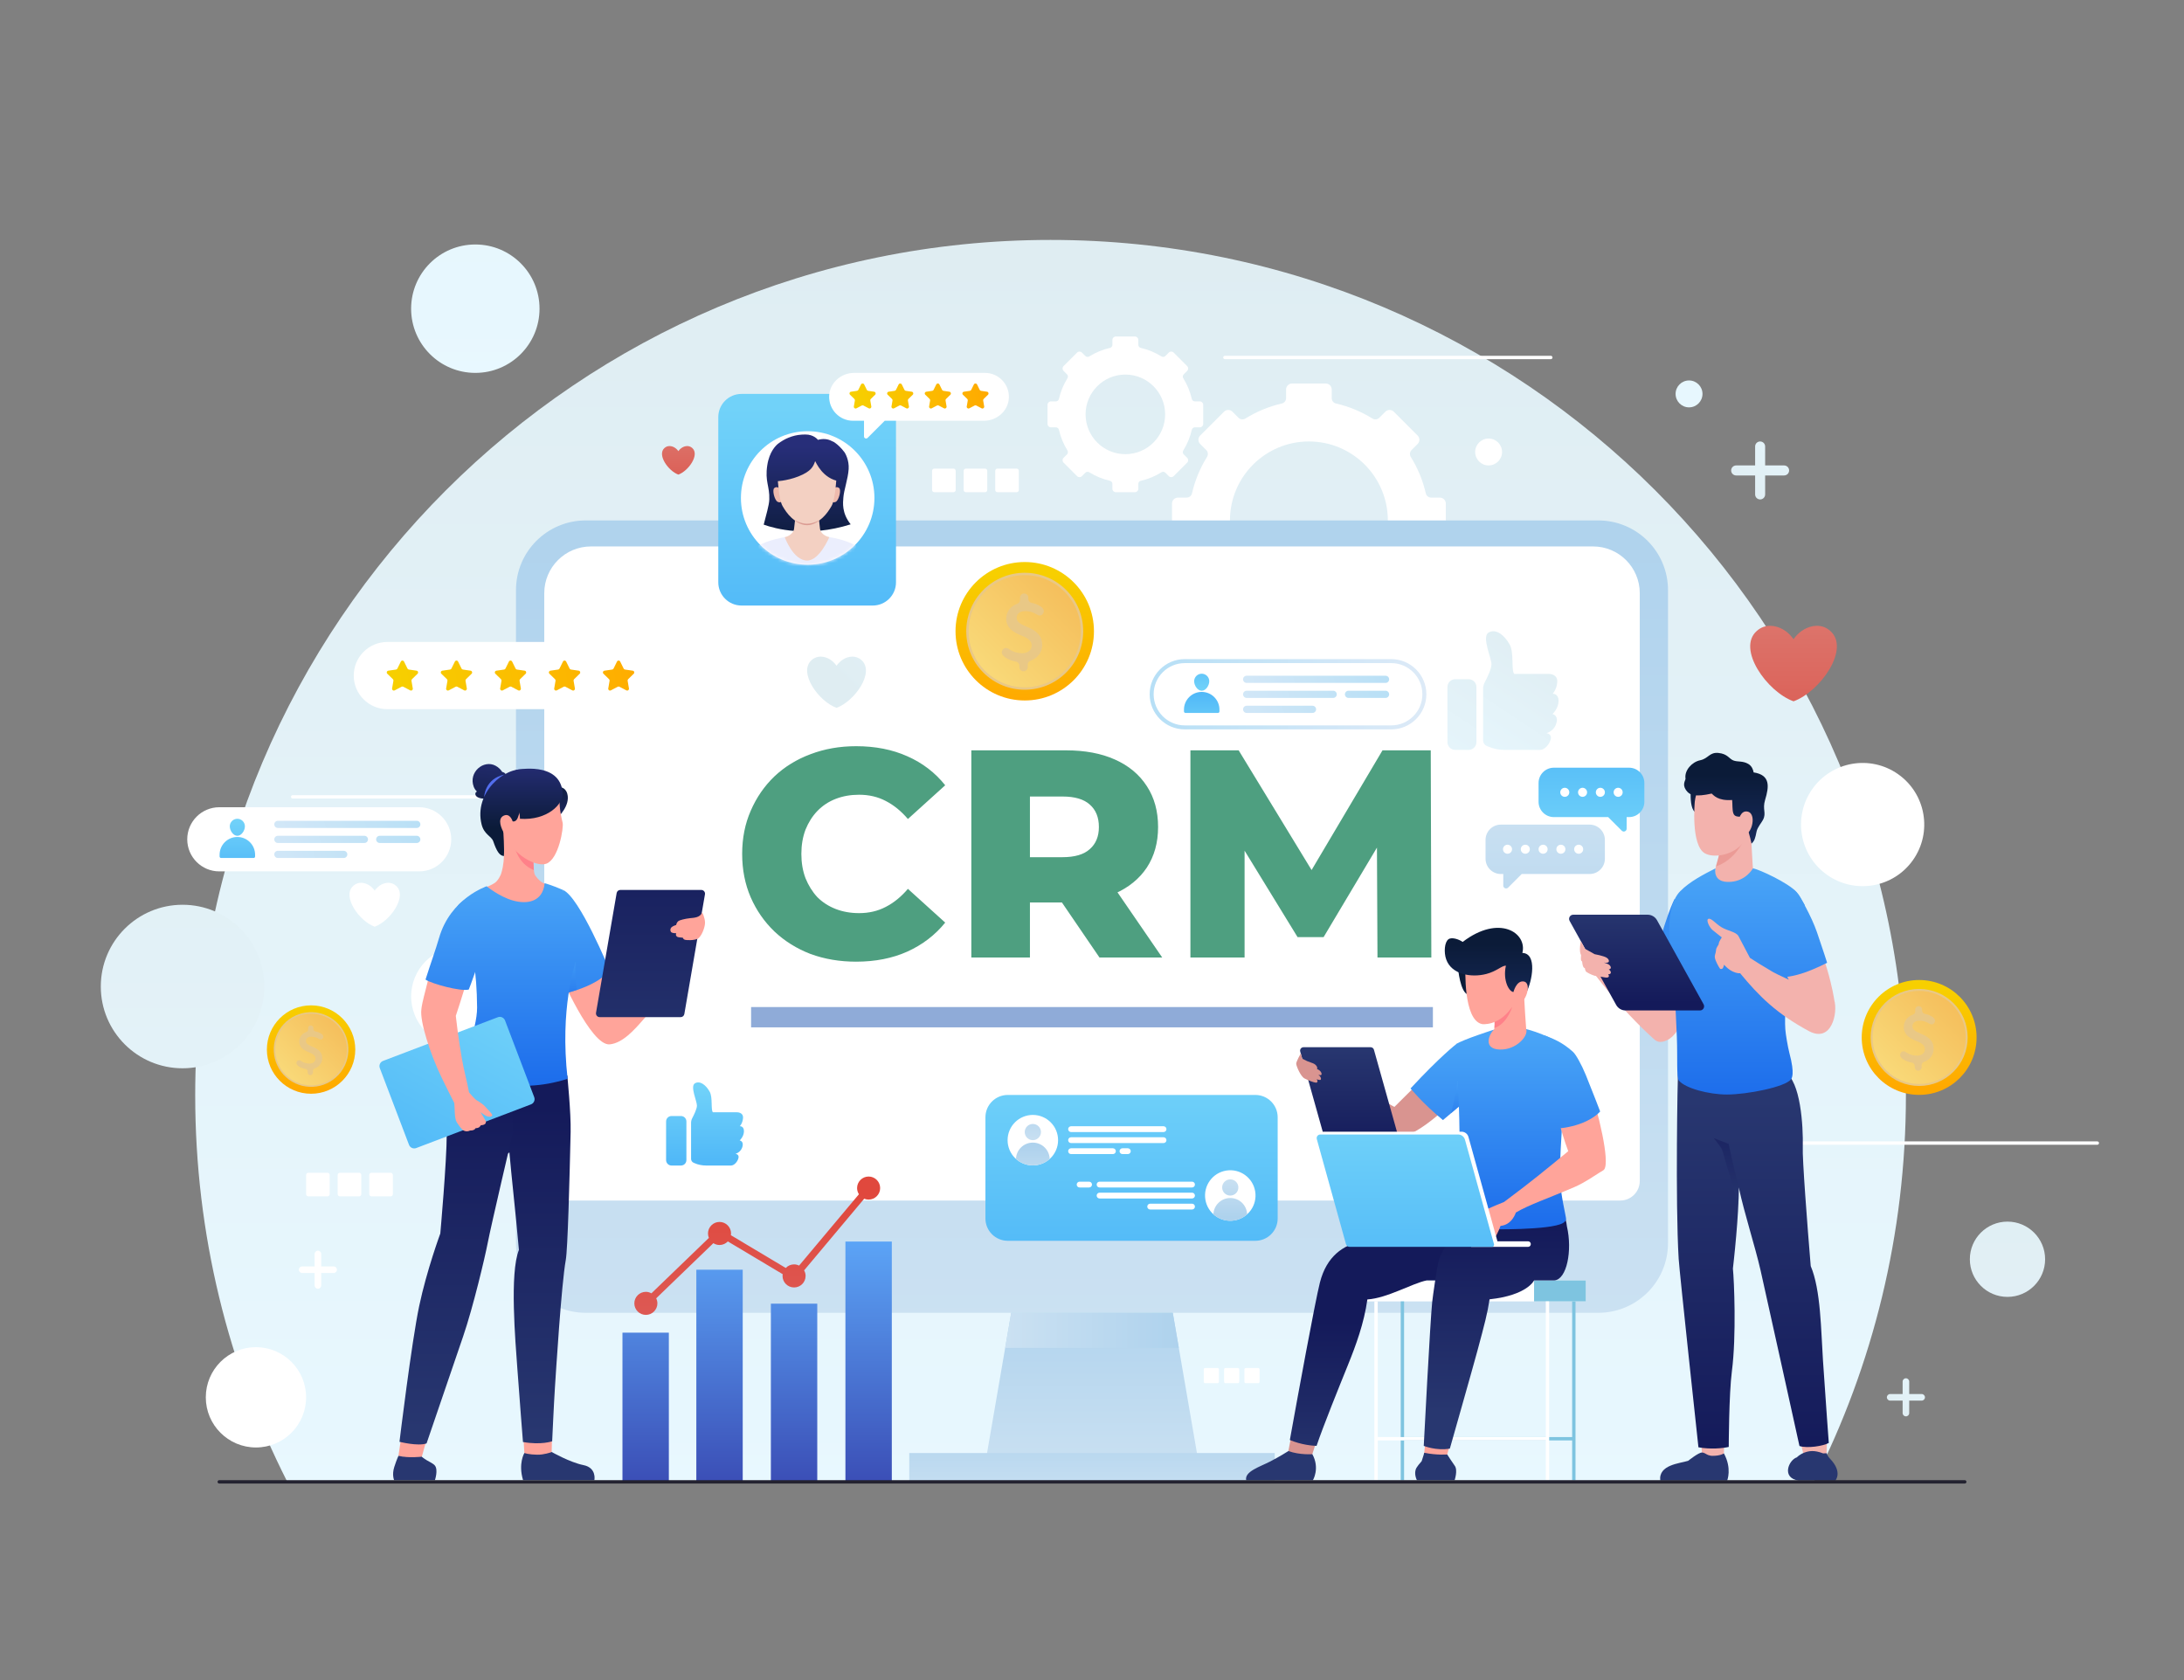 <svg width="650" height="500" viewBox="0 0 650 500" fill="none" xmlns="http://www.w3.org/2000/svg">
<rect x="0" y="0" width="650" height="500" fill="#808080" stroke="none"/>
<g clip-path="url(#clip0_0_1)">
<path d="M312.667 71.404C172.074 71.404 58.096 185.381 58.096 325.975C58.096 367.327 67.958 406.382 85.457 440.904H539.876C557.375 406.382 567.237 367.327 567.237 325.975C567.237 185.381 453.26 71.404 312.667 71.404Z" fill="url(#paint0_linear_0_1)"/>
<path d="M141.465 110.974C152.018 110.974 160.573 102.419 160.573 91.866C160.573 81.313 152.018 72.758 141.465 72.758C130.912 72.758 122.357 81.313 122.357 91.866C122.357 102.419 130.912 110.974 141.465 110.974Z" fill="url(#paint1_linear_0_1)"/>
<path d="M502.691 121.233C504.902 121.233 506.694 119.441 506.694 117.23C506.694 115.019 504.902 113.227 502.691 113.227C500.48 113.227 498.688 115.019 498.688 117.23C498.688 119.441 500.48 121.233 502.691 121.233Z" fill="url(#paint2_linear_0_1)"/>
<path d="M443.039 138.516C445.25 138.516 447.042 136.724 447.042 134.513C447.042 132.302 445.25 130.51 443.039 130.51C440.828 130.51 439.036 132.302 439.036 134.513C439.036 136.724 440.828 138.516 443.039 138.516Z" fill="white"/>
<path d="M597.465 385.964C603.651 385.964 608.666 380.949 608.666 374.763C608.666 368.577 603.651 363.562 597.465 363.562C591.279 363.562 586.264 368.577 586.264 374.763C586.264 380.949 591.279 385.964 597.465 385.964Z" fill="url(#paint3_linear_0_1)"/>
<path d="M569.35 255.948C575.179 247.669 573.193 236.232 564.913 230.403C556.634 224.574 545.197 226.56 539.368 234.84C533.539 243.119 535.525 254.556 543.805 260.385C552.084 266.214 563.521 264.227 569.35 255.948Z" fill="white"/>
<path d="M91.102 415.852C91.102 424.096 84.419 430.779 76.176 430.779C67.933 430.779 61.25 424.096 61.25 415.852C61.25 407.609 67.933 400.926 76.176 400.926C84.419 400.926 91.102 407.609 91.102 415.852Z" fill="white"/>
<path d="M54.333 317.928C67.772 317.928 78.666 307.034 78.666 293.595C78.666 280.156 67.772 269.262 54.333 269.262C40.894 269.262 30 280.156 30 293.595C30 307.034 40.894 317.928 54.333 317.928Z" fill="url(#paint4_linear_0_1)"/>
<path d="M142.858 310.23C150.421 307.097 154.012 298.427 150.88 290.865C147.747 283.302 139.077 279.711 131.514 282.844C123.952 285.976 120.361 294.646 123.493 302.209C126.626 309.771 135.296 313.363 142.858 310.23Z" fill="white"/>
<path d="M87.102 237.144H184.106" stroke="white" stroke-miterlimit="10" stroke-linecap="round"/>
<path d="M527.196 340.187H624.2" stroke="white" stroke-miterlimit="10" stroke-linecap="round"/>
<path d="M364.549 106.388H461.553" stroke="white" stroke-miterlimit="10" stroke-linecap="round"/>
<path d="M99.302 376.894H95.595V373.187C95.595 372.646 95.156 372.207 94.615 372.207C94.074 372.207 93.635 372.646 93.635 373.187V376.894H89.928C89.387 376.894 88.948 377.333 88.948 377.874C88.948 378.415 89.387 378.854 89.928 378.854H93.635V382.561C93.635 383.102 94.074 383.541 94.615 383.541C95.156 383.541 95.595 383.102 95.595 382.561V378.854H99.302C99.843 378.854 100.282 378.415 100.282 377.874C100.282 377.332 99.843 376.894 99.302 376.894Z" fill="white"/>
<path d="M530.985 138.518H525.342V132.875C525.342 132.051 524.674 131.383 523.85 131.383C523.026 131.383 522.358 132.051 522.358 132.875V138.518H516.715C515.891 138.518 515.223 139.186 515.223 140.01C515.223 140.834 515.891 141.502 516.715 141.502H522.358V147.145C522.358 147.969 523.026 148.637 523.85 148.637C524.674 148.637 525.342 147.969 525.342 147.145V141.502H530.985C531.809 141.502 532.477 140.834 532.477 140.01C532.477 139.186 531.809 138.518 530.985 138.518Z" fill="url(#paint5_linear_0_1)"/>
<path d="M571.924 414.872H568.217V411.165C568.217 410.624 567.778 410.185 567.237 410.185C566.696 410.185 566.257 410.624 566.257 411.165V414.872H562.55C562.009 414.872 561.57 415.311 561.57 415.852C561.57 416.393 562.009 416.832 562.55 416.832H566.257V420.539C566.257 421.08 566.696 421.519 567.237 421.519C567.778 421.519 568.217 421.08 568.217 420.539V416.832H571.924C572.465 416.832 572.904 416.393 572.904 415.852C572.904 415.311 572.465 414.872 571.924 414.872Z" fill="url(#paint6_linear_0_1)"/>
<path d="M430.306 159.903V149.872C430.306 148.891 429.511 148.095 428.529 148.095H425.947C425.191 148.095 424.522 147.581 424.353 146.844C423.459 142.949 421.937 139.293 419.884 135.999C419.474 135.341 419.552 134.494 420.1 133.946L421.916 132.13C422.61 131.436 422.61 130.311 421.916 129.618L414.824 122.525C414.13 121.831 413.005 121.831 412.311 122.525L410.498 124.338C409.95 124.886 409.102 124.963 408.445 124.553C405.151 122.499 401.495 120.975 397.598 120.08C396.861 119.911 396.348 119.242 396.348 118.486V115.912C396.348 114.931 395.553 114.135 394.571 114.135H384.54C383.559 114.135 382.763 114.931 382.763 115.912V118.486C382.763 119.242 382.249 119.911 381.513 120.08C377.615 120.975 373.958 122.498 370.664 124.552C370.007 124.962 369.159 124.884 368.611 124.337L366.8 122.525C366.106 121.831 364.981 121.831 364.287 122.525L357.195 129.618C356.501 130.312 356.501 131.437 357.195 132.13L359.009 133.943C359.557 134.491 359.634 135.338 359.225 135.996C357.172 139.291 355.65 142.947 354.756 146.843C354.587 147.58 353.918 148.093 353.162 148.093H350.583C349.602 148.093 348.806 148.888 348.806 149.87V159.901C348.806 160.882 349.601 161.678 350.583 161.678H353.163C353.919 161.678 354.587 162.191 354.757 162.928C355.652 166.824 357.175 170.48 359.228 173.773C359.638 174.43 359.56 175.278 359.012 175.826L357.196 177.642C356.502 178.336 356.502 179.461 357.196 180.154L364.288 187.247C364.982 187.941 366.107 187.941 366.801 187.247L368.619 185.429C369.167 184.881 370.014 184.804 370.672 185.213C373.965 187.264 377.62 188.784 381.515 189.678C382.252 189.847 382.766 190.516 382.766 191.272V193.859C382.766 194.84 383.562 195.636 384.543 195.636H394.574C395.555 195.636 396.351 194.841 396.351 193.859V191.271C396.351 190.515 396.865 189.846 397.602 189.677C401.497 188.784 405.151 187.262 408.444 185.212C409.101 184.802 409.949 184.88 410.497 185.428L412.316 187.247C413.01 187.941 414.135 187.941 414.829 187.247L421.921 180.154C422.615 179.46 422.615 178.335 421.921 177.642L420.104 175.825C419.556 175.277 419.478 174.429 419.888 173.772C421.94 170.479 423.462 166.824 424.357 162.929C424.526 162.192 425.195 161.679 425.951 161.679H428.534C429.511 161.68 430.306 160.885 430.306 159.903ZM389.553 178.399C376.568 178.399 366.057 167.867 366.057 154.881C366.057 141.916 376.569 131.383 389.553 131.383C402.538 131.383 413.05 141.916 413.05 154.881C413.051 167.867 402.539 178.399 389.553 178.399Z" fill="white"/>
<path d="M358.096 126.168V120.466C358.096 119.908 357.644 119.456 357.086 119.456H355.618C355.188 119.456 354.808 119.164 354.712 118.745C354.204 116.531 353.339 114.453 352.172 112.58C351.939 112.206 351.983 111.724 352.295 111.413L353.327 110.381C353.721 109.987 353.721 109.347 353.327 108.953L349.295 104.921C348.901 104.527 348.261 104.527 347.867 104.921L346.836 105.952C346.525 106.263 346.042 106.307 345.669 106.074C343.797 104.906 341.718 104.04 339.503 103.531C339.084 103.435 338.792 103.055 338.792 102.625V101.162C338.792 100.604 338.34 100.152 337.782 100.152H332.08C331.522 100.152 331.07 100.604 331.07 101.162V102.625C331.07 103.055 330.778 103.435 330.359 103.531C328.143 104.039 326.064 104.906 324.191 106.074C323.817 106.307 323.335 106.263 323.024 105.951L321.994 104.921C321.6 104.526 320.96 104.526 320.566 104.921L316.534 108.953C316.14 109.347 316.14 109.987 316.534 110.381L317.565 111.412C317.876 111.723 317.92 112.205 317.688 112.579C316.521 114.452 315.655 116.531 315.147 118.745C315.051 119.164 314.671 119.456 314.241 119.456H312.775C312.217 119.456 311.765 119.908 311.765 120.466V126.168C311.765 126.726 312.217 127.178 312.775 127.178H314.242C314.672 127.178 315.052 127.47 315.148 127.889C315.657 130.104 316.523 132.182 317.69 134.054C317.923 134.428 317.879 134.91 317.567 135.221L316.535 136.253C316.141 136.647 316.141 137.287 316.535 137.681L320.567 141.713C320.961 142.108 321.601 142.108 321.995 141.713L323.028 140.68C323.339 140.369 323.821 140.325 324.195 140.557C326.067 141.723 328.145 142.587 330.359 143.095C330.778 143.191 331.07 143.571 331.07 144.001V145.472C331.07 146.03 331.522 146.482 332.08 146.482H337.782C338.34 146.482 338.792 146.03 338.792 145.472V144.001C338.792 143.571 339.084 143.191 339.503 143.095C341.717 142.587 343.795 141.722 345.666 140.557C346.04 140.324 346.522 140.368 346.833 140.68L347.867 141.714C348.261 142.108 348.901 142.108 349.295 141.714L353.327 137.682C353.722 137.288 353.721 136.648 353.327 136.254L352.294 135.221C351.983 134.91 351.938 134.428 352.171 134.054C353.338 132.182 354.203 130.104 354.712 127.89C354.808 127.471 355.188 127.179 355.618 127.179H357.087C357.644 127.178 358.096 126.726 358.096 126.168ZM334.929 135.164C328.386 135.164 323.09 129.857 323.09 123.314C323.09 116.781 328.387 111.474 334.929 111.474C341.472 111.474 346.769 116.781 346.769 123.314C346.769 129.857 341.472 135.164 334.929 135.164Z" fill="white"/>
<path d="M475.697 390.694H174.303C162.851 390.694 153.568 381.41 153.568 369.959V175.623C153.568 164.171 162.852 154.888 174.303 154.888H475.697C487.149 154.888 496.432 164.172 496.432 175.623V369.959C496.432 381.411 487.149 390.694 475.697 390.694Z" fill="url(#paint7_linear_0_1)"/>
<path d="M488.025 176.528V351.474C488.025 354.686 485.422 357.289 482.21 357.289H167.799C164.587 357.289 161.984 354.686 161.984 351.474V176.528C161.984 168.849 168.209 162.624 175.888 162.624H474.122C481.8 162.624 488.025 168.849 488.025 176.528Z" fill="white"/>
<path d="M357.709 441.007H292.289L299.159 401.137L300.959 390.697H349.039L350.839 401.137L357.709 441.007Z" fill="url(#paint8_linear_0_1)"/>
<path d="M350.839 401.137H299.159L300.959 390.697H349.039L350.839 401.137Z" fill="url(#paint9_linear_0_1)"/>
<path d="M379.386 432.437H270.615V441.009H379.386V432.437Z" fill="url(#paint10_linear_0_1)"/>
<path d="M426.457 299.705H223.543V305.751H426.457V299.705Z" fill="#8FABD8"/>
<path d="M119.456 427.388L118.59 433.261C118.59 433.261 123.515 434.78 125.47 433.802L127.039 428.138" fill="#FFA49A"/>
<path d="M155.644 425.305L156.102 433.161C156.102 433.161 160.519 434.711 164.189 432.121L164.335 425.649" fill="#FFA49A"/>
<path d="M156.059 432.431C156.059 432.431 154.173 435.563 155.675 440.508H176.902C176.902 440.508 177.655 436.825 173.639 436.022C169.623 435.219 164.188 432.12 164.188 432.12C164.188 432.12 163.269 432.554 161.34 432.84C159.548 433.107 156.831 432.727 156.059 432.431Z" fill="#283770"/>
<path d="M118.591 433.261C118.591 433.261 118.091 434.278 117.356 436.538C116.585 438.909 117.298 440.509 117.298 440.509H129.44C129.44 440.509 130.468 437.481 129.44 436.167C128.967 435.563 127.842 435.077 127.04 434.596C126.099 434.031 125.506 433.519 125.506 433.519C125.506 433.519 121.597 434.012 118.591 433.261Z" fill="#283770"/>
<path d="M145.644 321.212V347.18L151.607 342.966C152.243 350.355 153.317 359.464 154.442 371.978C151.64 378.858 153.393 399.223 153.968 407.217C154.552 415.33 155.644 429.149 155.644 429.149C161.128 430.116 164.335 428.93 164.335 428.93C164.335 428.93 164.847 417.696 165.144 413.18C165.441 408.664 167.086 382.151 168.387 374.979C168.961 371.817 169.501 351.562 169.831 336.867C169.959 331.191 168.831 320.055 168.831 320.055L145.644 321.212Z" fill="url(#paint11_linear_0_1)"/>
<path d="M137.045 318.305C137.045 318.305 132.944 327.447 132.956 337.493C132.966 345.668 131.042 367.105 131.042 367.105C131.042 367.105 127.033 377.945 124.768 388.639C122.503 399.333 118.892 429.087 118.892 429.087C118.892 429.087 124.424 430.493 126.955 429.566C126.955 429.566 134.83 406.482 137.83 397.744C140.83 389.006 144.372 373.967 145.113 370.105C146.169 364.6 152.684 336.889 152.684 336.889L152.156 320.981L137.045 318.305Z" fill="url(#paint12_linear_0_1)"/>
<path d="M161.012 262.388C159.335 260.983 159.076 260.086 159.076 260.086C158.896 259.367 158.796 258.217 158.746 257.058C158.666 255.549 158.656 254.01 158.666 253.32C158.666 253.09 158.666 252.95 158.666 252.95L159.725 252.121L148.621 247.084C151.369 254.451 149.07 260.217 149.052 260.262H149.05C149.05 260.262 148.322 262.079 147.192 262.799C145.516 263.866 144.1 264.195 142.629 264.785C142.629 264.785 155.787 274.238 165.51 264.17C165.51 264.17 161.94 263.164 161.012 262.388Z" fill="#FFA49A"/>
<path d="M153.1 251.934C153.28 252.214 154.139 257.047 158.886 258.946C158.806 257.437 158.702 255.728 158.712 255.038L153.1 251.934Z" fill="#FF8189"/>
<path d="M166.456 234.243C166.456 234.243 168.248 234.163 168.831 236.205C169.856 239.793 165.956 243.318 165.956 243.318L166.456 234.243Z" fill="url(#paint13_linear_0_1)"/>
<path d="M150.891 248.995C152.574 254.347 159.594 258.11 162.56 257.056C166.31 255.723 167.791 246.249 167.454 244.878C166.459 240.821 166.477 238.697 166.585 236.933C166.774 233.838 163.823 229.457 156.907 230.227C150.032 230.985 143.917 236.867 150.891 248.995Z" fill="#FFA49A"/>
<path d="M141.963 235.592C141.555 235.204 141.211 234.733 140.989 234.141C139.361 229.797 143.945 225.994 147.471 227.878C148.37 228.358 149.013 229.018 149.476 229.732C151.179 230.116 150.634 231.882 150.634 231.882L150.385 231.911C150.711 233.269 150.623 234.386 150.623 234.386L147.653 237.197C147.653 237.197 146.659 237.277 145.425 237.091L145.642 237.598C140.831 238.159 141.123 235.743 141.963 235.592Z" fill="url(#paint14_linear_0_1)"/>
<path d="M144.096 237.15C144.096 237.15 144.281 231.717 150.134 230.524L148.234 233.673L144.096 237.15Z" fill="#526EEE"/>
<path d="M143.333 245.349C144.093 248.394 146.261 248.83 146.789 250.351C147.82 253.318 148.622 254.63 149.967 254.771C150.148 252.834 149.789 247.216 149.789 247.216C149.497 246.316 149.598 245.394 149.834 244.82C150.272 243.808 152.573 244.456 152.573 244.456C154.038 244.654 154.179 242.895 154.628 241.868C155.507 239.854 155.627 237.671 155.627 237.671C155.098 233.712 158.641 229.422 156.132 229.039C150.206 228.117 140.986 235.942 143.333 245.349Z" fill="url(#paint15_linear_0_1)"/>
<path d="M166.63 289.725C166.63 289.725 175.847 311.372 181.477 310.809C185.242 310.432 188.616 306.702 191.449 303.446C194.316 300.15 196.62 297.33 196.62 297.33L185.477 299.525L182.304 292.7L180.246 287.676L178.652 283.782L166.63 289.725Z" fill="#FFA49A"/>
<path d="M181.439 288.765C181.439 288.765 179.459 292.035 171.669 294.645C170.509 295.035 169.209 295.405 167.779 295.755C167.779 295.755 167.489 292.475 166.859 290.155C166.669 289.435 166.459 288.655 166.239 287.825C165.659 285.665 165.019 283.215 164.439 280.975C163.259 276.395 167.929 267.465 167.549 264.855C172.479 266.885 181.439 288.765 181.439 288.765Z" fill="url(#paint16_linear_0_1)"/>
<path opacity="0.5" d="M171.669 294.645C170.509 295.035 169.209 295.405 167.779 295.755C167.779 295.755 167.489 292.475 166.859 290.155C166.669 289.435 166.459 288.655 166.239 287.825L171.269 286.165C171.269 286.165 171.099 290.295 171.669 294.645Z" fill="url(#paint17_linear_0_1)"/>
<path d="M168.929 321.063C152.955 326.107 141.992 320.702 137.045 318.306C137.06 318.117 142.033 306.461 141.992 299.842C141.86 278.255 136.117 271.165 136.018 270.139C135.877 268.565 144.848 263.774 144.848 263.774C144.848 263.774 148.581 266.821 152.566 267.971C156.904 269.232 161.565 268.415 162.09 262.836C162.09 262.836 164.438 263.479 167.548 264.854C169.191 269.515 171.226 279.64 171.271 286.162C171.161 287.306 166.548 299.876 168.929 321.063Z" fill="url(#paint18_linear_0_1)"/>
<path d="M158.033 328.668L123.872 341.669C123.014 341.995 122.054 341.565 121.728 340.707L113.04 317.878C112.714 317.02 113.144 316.06 114.002 315.734L148.163 302.733C149.021 302.407 149.981 302.837 150.307 303.695L158.995 326.524C159.321 327.382 158.891 328.342 158.033 328.668Z" fill="url(#paint19_linear_0_1)"/>
<path d="M146.465 331.746C146.299 331.268 144.867 329.92 144.451 329.379C144.035 328.838 142.707 327.926 141.959 327.51C141.211 327.095 139.59 325.088 139.59 325.088C139.295 323.546 138.906 321.694 138.395 319.556C137.152 314.352 136.199 307.086 135.656 302.329C136.899 298.716 139.88 288.856 139.88 288.856L129.29 284.596C129.29 284.596 125.73 297.686 125.49 299.706C125.46 299.966 125.43 300.236 125.4 300.496C124.947 303.863 127.904 313.425 131.489 320.806C132.878 323.666 134.211 326.313 135.203 328.257C135.391 329.75 135.179 332.868 135.965 334.032C136.666 335.07 137.425 336.231 138.123 336.52C138.785 336.794 139.304 336.72 139.888 336.459C140.805 336.469 141.347 336.198 141.514 335.781C142.567 335.656 142.655 335.557 143.119 334.874C144.307 334.853 144.829 334.259 144.538 333.588C144.318 333.08 142.999 330.979 142.999 330.979C142.999 330.979 144.577 332.204 145.283 332.308C145.987 332.411 146.631 332.224 146.465 331.746Z" fill="#FFA49A"/>
<path d="M126.644 291.527C128.444 292.776 137.123 295.145 139.519 294.492C139.937 293.457 142.395 287.014 143.686 281.711C145.648 273.654 144.85 263.777 144.85 263.777C144.85 263.777 134.077 267.265 130.66 279.182C129.748 282.361 128.076 286.974 126.644 291.527Z" fill="url(#paint20_linear_0_1)"/>
<path d="M153.54 229.136C153.54 229.136 150.605 233.844 152.174 237.522C153.373 238.022 154.75 240.8 154.75 243.679C162.853 244.247 167.749 239.306 167.456 235.922C166.686 226.347 153.54 229.136 153.54 229.136Z" fill="url(#paint21_linear_0_1)"/>
<path d="M152.574 244.456C152.574 244.456 151.848 241.868 149.925 242.741C147.849 243.683 149.329 246.79 150.009 247.941C150.689 249.092 152.056 248.789 152.258 247.928" fill="#FFA49A"/>
<path d="M178.481 302.708H202.578C203.118 302.708 203.579 302.319 203.671 301.787L209.811 266.15C209.928 265.472 209.406 264.853 208.718 264.853H184.62C184.08 264.853 183.619 265.242 183.527 265.774L177.387 301.411C177.271 302.088 177.793 302.708 178.481 302.708Z" fill="url(#paint22_linear_0_1)"/>
<path d="M208.993 271.498C208.993 271.498 209.827 273.162 209.827 274.612C209.827 276.062 208.727 278.823 207.638 279.366C206.548 279.909 204.341 279.846 203.837 279.688C203.333 279.53 203.207 279.058 203.207 279.058C203.207 279.058 201.867 278.97 201.631 278.837C200.874 278.411 201.268 277.734 201.268 277.734C201.268 277.734 200.24 277.751 199.862 277.499C199.484 277.247 199.313 276.442 199.912 275.914C200.331 275.546 201.252 275.275 201.252 275.275C201.252 275.275 201.284 274.636 201.908 274.111C202.209 273.857 203.869 273.415 205.367 273.256C206.525 273.132 208.411 273.114 208.993 271.498Z" fill="#FFA49A"/>
<path d="M471.964 381.055H403.714V387.305H471.964V381.055Z" fill="white"/>
<path d="M471.964 381.055H456.569V387.305H471.964V381.055Z" fill="#7EC4E0"/>
<path d="M417.382 387.305V440.529" stroke="#7EC4E0" stroke-miterlimit="10"/>
<path d="M468.403 387.305V440.529" stroke="#7EC4E0" stroke-miterlimit="10"/>
<path d="M468.403 428.18H417.382" stroke="#7EC4E0" stroke-miterlimit="10"/>
<path d="M460.559 428.18H409.539" stroke="white" stroke-miterlimit="10"/>
<path d="M409.539 387.305V440.529" stroke="white" stroke-miterlimit="10"/>
<path d="M460.559 387.305V440.529" stroke="white" stroke-miterlimit="10"/>
<path d="M432.071 427.916L430.602 433.262C430.602 433.262 425.677 434.781 423.722 433.803L424.392 427.597" fill="#FFA49A"/>
<path d="M423.879 432.349C423.879 432.349 423.589 433.533 423.112 434.857C422.327 435.762 421.854 436.341 421.585 436.806C420.616 438.478 421.694 440.51 421.694 440.51H432.926C432.926 440.51 433.954 437.482 432.926 436.168C432.453 435.564 430.714 432.854 430.714 432.854C430.714 432.854 427.715 433.138 423.879 432.349Z" fill="#283770"/>
<path d="M384.153 428.18L383.257 432.784C383.257 432.784 386.07 433.992 390.236 433.846L391.799 428.909L384.153 428.18Z" fill="#D99490"/>
<path d="M370.884 440.529H390.741C390.741 440.529 392.897 436.992 390.578 432.768C390.578 432.768 386.95 433.08 383.44 431.847C383.44 431.847 381.016 433.406 378.07 434.931C374.979 436.53 370.34 437.909 370.884 440.529Z" fill="#283770"/>
<path d="M443.954 381.055H424.614C420.134 381.995 412.955 386.317 406.955 386.727C405.965 393.837 403.531 400.409 401.111 406.389C398.751 412.209 393.734 424.606 391.834 430.306C390.574 430.256 387.364 430.006 383.884 428.556C386.204 415.646 391.406 387.296 392.824 381.716C394.85 373.743 399.814 370.616 405.104 369.416C410.074 368.296 411.524 367.986 416.194 366.946L428.794 364.076L443.624 360.446C443.624 360.446 443.934 362.366 444.204 364.986C445.974 372.595 445.754 378.095 443.954 381.055Z" fill="url(#paint23_linear_0_1)"/>
<path d="M462.611 381.055H456.569C456.569 381.055 454.611 385.472 443.324 386.685C442.654 391.035 441.904 393.805 439.694 402.045C438.354 407.035 431.504 431.115 431.504 431.115C427.444 431.825 423.734 430.305 423.734 430.305C423.734 430.305 425.654 393.095 426.244 387.555C426.464 385.415 427.604 377.745 428.024 375.845C429.194 370.565 433.224 368.395 433.674 368.145C433.704 368.135 435.994 367.465 438.334 366.945L450.934 364.075L464.794 359.545C464.794 359.545 466.074 362.365 466.344 364.985C468.014 372.165 466.319 380.763 462.611 381.055Z" fill="url(#paint24_linear_0_1)"/>
<path d="M428.31 316.208L415.002 329.426C415.002 329.426 410.902 327.139 404.819 323.806C398.736 320.473 393.85 318.806 393.85 318.806L392.256 322.004C392.256 322.004 406.267 335.346 413.665 337.905C413.718 337.925 413.771 337.945 413.826 337.964C414.065 338.043 414.298 338.11 414.522 338.164V338.159C414.89 338.244 415.288 338.313 415.742 338.355C422.117 338.937 434.674 325.532 434.674 325.532L428.31 316.208Z" fill="#D99490"/>
<path d="M415.987 342.407H396.016C395.559 342.407 395.159 342.103 395.035 341.664L386.974 312.952C386.792 312.302 387.28 311.658 387.955 311.658H407.926C408.383 311.658 408.784 311.962 408.907 312.401L416.968 341.113C417.151 341.762 416.662 342.407 415.987 342.407Z" fill="url(#paint25_linear_0_1)"/>
<path d="M441.774 322.935L435.184 328.495L431.764 331.385L429.444 333.345C423.244 328.215 419.804 323.925 419.804 323.925C428.734 314.305 433.414 310.725 433.484 310.675C434.974 309.515 441.774 322.935 441.774 322.935Z" fill="url(#paint26_linear_0_1)"/>
<path opacity="0.5" d="M435.184 328.495L431.764 331.385C432.584 329.455 433.844 321.595 433.844 321.595L434.864 322.595L435.184 328.495Z" fill="url(#paint27_linear_0_1)"/>
<path d="M466.538 312.354C466.401 315.84 463.995 343.042 464.278 350.862C464.445 355.472 466.097 362.055 466.097 362.794C466.097 363.308 465.43 363.846 465.165 363.991C464.209 364.545 462.33 364.931 460.049 365.212H460.041C455.551 365.758 449.495 365.862 445.841 365.862C440.934 365.862 433.569 365.083 432.637 363.846C431.786 362.713 432.55 361.063 432.974 358.794C436.117 341.972 432.957 314.198 433.487 310.672C435.445 309.368 444.496 306.47 444.632 306.43C445.941 306.35 446.202 305.712 447.736 305.753C449.069 305.793 452.006 305.97 454.223 306.259C454.231 306.259 462.319 308.243 466.538 312.354Z" fill="url(#paint28_linear_0_1)"/>
<path d="M433.931 288.054C433.931 288.054 434.55 295.538 437.032 296.041C439.514 296.544 438.904 293.364 438.904 293.364L438.557 289.81L433.931 288.054Z" fill="url(#paint29_linear_0_1)"/>
<path d="M446.274 312.345C441.384 312.145 443.084 307.845 444.634 306.425C444.694 306.335 444.744 306.165 444.774 305.935C444.924 304.785 444.744 302.135 444.654 300.725C444.624 300.305 444.604 299.995 444.604 299.865L447.484 297.845L453.474 293.595C453.474 293.595 453.744 300.145 454.224 306.255C454.974 308.275 451.254 312.555 446.274 312.345Z" fill="#FFA49A"/>
<path d="M450.064 299.705C450.064 299.705 448.494 304.765 444.774 305.935C444.924 304.785 444.744 302.135 444.654 300.725L450.064 299.705Z" fill="#FF8189"/>
<path d="M436.153 287.657C436.153 287.657 435.372 303.706 441.153 304.787C441.153 304.787 445.777 305.408 449.613 300.248C450.718 298.762 452.115 298.427 452.571 296.632C453.312 293.716 454.357 288.338 453.024 285.097C451.124 280.481 436.333 276.417 436.153 287.657Z" fill="#FFA49A"/>
<path d="M453.087 283.598C454.611 277.637 446.194 272.012 435.323 280.325C434.194 279.543 432.108 278.82 431.111 279.512C429.906 280.348 429.673 283.408 430.413 285.512C431.993 290.007 437.813 291.018 442.314 289.871C445.444 289.074 447.09 287.282 448.185 287.407C447.193 291.782 449.172 295.499 450.723 295.241C450.914 295.604 451.898 294.033 451.951 294.549C452.068 295.684 453.097 297.603 454.262 295.39C456.008 292.077 457.587 283.737 453.087 283.598Z" fill="url(#paint30_linear_0_1)"/>
<path d="M451.686 298.624C453.872 299.142 456.235 292.411 453.402 292.085C451.254 291.838 450.426 295.253 450.426 295.253C450.426 295.253 449.911 298.203 451.686 298.624Z" fill="#FFA49A"/>
<path d="M477.532 341.285C477.528 341.239 477.523 341.201 477.511 341.154C477.134 338.637 476.602 336.27 476.442 335.627C476.419 335.519 476.408 335.457 476.408 335.457C475.174 329.354 472.685 323.473 472.685 323.473L462.61 328.621C462.61 328.621 464.619 337.002 466.741 342.604C466.741 342.604 458.595 349.383 453.403 353.346C450.854 355.299 448.933 356.746 447.636 357.716C447.634 357.717 443.048 359.521 440.539 360.863C439.564 361.385 435.194 368.462 435.319 368.795C435.444 369.128 435.978 369.417 436.685 369.096C436.95 368.975 437.401 368.531 437.84 367.949C437.84 367.949 437.383 368.728 437.456 368.992C437.525 369.242 437.924 369.395 438.477 369.175C438.988 368.971 439.395 368.439 439.844 367.714C439.785 367.89 439.739 368.03 439.727 368.074C439.664 368.293 440.136 368.743 441.055 368.314C441.711 368.007 442.79 365.836 443.071 365.493C443.181 365.358 443.56 365.234 444.049 365.129L442.872 368.93C442.872 368.93 442.979 369.355 444.04 369.086C444.981 368.848 446.061 366.246 446.585 364.833C450.056 364.539 451.145 360.863 451.145 360.863C454.988 358.555 461.167 356.48 468.613 353.263C471.684 351.943 474.731 349.773 476.092 348.941C476.156 348.9 477.07 348.356 477.134 348.314C477.537 348.107 477.761 347.521 477.857 346.706C477.857 346.699 477.857 346.699 477.857 346.699C478.015 345.309 477.826 343.255 477.532 341.285Z" fill="#FFA49A"/>
<path d="M458.406 322.206C459.481 326.676 463.319 335.806 463.319 335.806C465.04 335.857 468.441 335.21 471.03 334.159C474.777 332.638 476.234 330.779 476.234 330.779C476.234 330.779 473.856 324.54 471.982 319.956C470.694 316.805 469.006 313.805 468.172 313.055C464.662 309.899 461.993 309.086 459.711 308.139L458.406 322.206Z" fill="url(#paint31_linear_0_1)"/>
<path d="M454.773 371.076H437.838V369.419H454.773C455.231 369.419 455.601 369.79 455.601 370.247C455.602 370.705 455.231 371.076 454.773 371.076Z" fill="white"/>
<path d="M445.687 369.489L437.04 338.36C436.784 337.439 435.946 336.802 434.991 336.802H393.988C393.694 336.802 393.438 336.92 393.245 337.103L392.251 337.888L393.003 338.401L401.619 369.419C401.755 369.908 402.2 370.247 402.708 370.247H445.11C445.506 370.247 445.793 369.87 445.687 369.489Z" fill="white"/>
<path d="M444.076 371.076H401.674C401.166 371.076 400.721 370.737 400.585 370.248L391.907 339.007C391.715 338.316 392.235 337.631 392.953 337.631H433.956C434.911 337.631 435.75 338.268 436.005 339.189L444.652 370.318C444.758 370.699 444.471 371.076 444.076 371.076Z" fill="url(#paint32_linear_0_1)"/>
<path d="M392.029 318.177C392.002 318.167 391.981 318.159 391.954 318.148C392.229 317.847 391.885 316.874 390.746 316.435C389.392 315.914 389.058 315.81 389.058 315.81L387.571 315.08L387.135 313.528C387.135 313.528 385.745 315.938 385.776 316.599C385.807 317.259 387.087 320.349 388.239 320.949C389.391 321.549 391.109 322.205 391.672 322.205C392.129 322.205 392.287 321.729 391.863 321.215C392.299 321.326 392.688 321.41 392.845 321.41C393.358 321.41 393.25 320.468 392.361 319.869C392.656 319.938 392.905 319.986 393.022 319.986C393.624 319.987 393.383 318.698 392.029 318.177Z" fill="#D99490"/>
<path d="M537.282 435.078L535.884 429.264C538.279 429.67 542.168 428.513 543.733 428.306L543.576 435.079C543.576 435.079 540.634 436.895 537.282 435.078Z" fill="#F3B2AD"/>
<path d="M502.686 319.144C502.689 319.124 502.691 319.111 502.691 319.111C502.691 319.111 502.688 319.133 502.686 319.144Z" fill="#203647"/>
<path d="M506.677 435.078L506.413 430.662C508.808 431.068 511.564 430.826 513.129 430.618L512.972 435.078C512.972 435.078 510.029 436.895 506.677 435.078Z" fill="#F3B2AD"/>
<path d="M544.286 429.425C542.646 430.365 537.866 431.095 535.556 430.345C535.556 430.345 525.286 383.785 523.976 378.055C522.256 370.575 519.266 361.545 517.486 353.385C517.506 357.615 517.136 363.115 516.726 367.795C516.726 367.805 516.726 367.805 516.726 367.815C516.256 373.225 515.746 377.535 515.746 377.535C516.106 380.955 516.816 397.525 515.446 408.055C514.556 414.835 514.506 430.615 514.506 430.615C512.676 431.035 509.076 431.385 505.486 430.725C505.486 430.725 499.856 378.705 499.606 374.655C498.576 357.625 499.316 319.895 499.396 319.155C499.396 319.425 501.356 321.125 507.366 320.785C515.646 320.325 531.269 319.144 531.269 319.144C535.852 321.722 536.705 334.972 536.542 341.389C536.352 344.409 537.916 364.986 538.906 376.786C541.926 383.889 541.956 395.99 542.551 404.869C543.48 418.719 544.286 429.425 544.286 429.425Z" fill="url(#paint33_linear_0_1)"/>
<path d="M494.661 281.782L491.534 297.895C487.665 294.758 481.654 290.073 477.593 287.805L474.426 289.667C474.426 289.667 477.862 294.378 482.676 299.638C488.968 306.513 492.382 309.348 492.382 309.348L492.383 309.346C493.249 310.177 494.531 310.431 496.431 309.42C502.578 306.149 506.009 286.47 506.009 286.47L494.661 281.782Z" fill="#F3B2AD"/>
<path d="M491.025 291.333C491.025 291.333 493.656 293.12 497.32 294.279C498.321 294.598 499.402 294.871 500.528 295.038C501.1 295.134 501.68 295.195 502.27 295.229C503.065 295.262 503.895 295.26 504.743 295.195C505.011 295.167 505.279 295.14 505.546 295.103L507.672 286.426L509.251 280.01L498.428 267.496C498.428 267.496 495.595 272.273 491.025 291.333Z" fill="url(#paint34_linear_0_1)"/>
<path d="M502.601 232.956H504.61C504.61 232.956 504.742 233.556 504.803 234.267L507.111 235.619L507.1 239.321C507.1 239.321 507.398 242.665 504.89 241.889C503.406 241.43 503.137 238.55 503.163 236.271C501.693 235.306 502.601 232.956 502.601 232.956Z" fill="url(#paint35_linear_0_1)"/>
<path d="M521.982 260.358C521.507 259.233 521.056 245.356 521.056 245.356L514.871 250.557L511.955 253.011C511.639 254.473 511.124 256.342 510.693 257.858C510.239 259.404 510.518 260.767 510.518 260.767C510.518 260.767 511.771 263.092 514.693 262.869C520.387 262.434 521.982 260.358 521.982 260.358Z" fill="#F3B2AD"/>
<path opacity="0.32" d="M518.696 250.562C518.696 250.562 516.216 256.04 510.69 257.855C511.126 256.342 511.637 254.475 511.954 253.013L514.87 250.558L518.696 250.562Z" fill="#D76B66"/>
<path d="M504.404 238.556C504.404 238.556 503.16 251.592 507.419 253.964C509.756 255.266 514.694 254.765 517.894 251.778C519.298 250.467 520.135 248.665 520.792 246.86C521.859 243.929 523.495 238.489 522.456 235.007C520.976 230.049 505.756 226.979 504.404 238.556Z" fill="#F3B2AD"/>
<path d="M506.005 226.259C508.461 225.757 508.74 223.803 511.461 224.083C514.182 224.362 514.6 225.813 515.883 226.315C517.167 226.817 518.674 226.371 520.348 227.365C521.418 228.001 521.787 229.135 521.914 229.872C526.973 230.645 526.514 234.125 525.334 238.034C524.449 240.967 525.791 241.866 524.702 243.987C524.241 244.883 523.028 246.257 522.789 247.466C522.392 249.475 522.208 250.209 521.279 251.074C520.907 248.973 520.191 247.346 519.542 243.863C519.494 243.606 519.435 243.371 519.372 243.147C517.501 242.969 516.279 243.304 515.864 242.006C515.52 240.93 515.655 239.459 515.52 238.086C511.155 238.388 509.978 236.608 509.423 236.17C504.718 237.211 502.883 236.757 501.77 235.117C500.582 233.367 501.673 232.246 501.648 231.716C501.645 231.701 501.638 231.687 501.636 231.672C501.284 229.273 503.55 226.761 506.005 226.259Z" fill="url(#paint36_linear_0_1)"/>
<path d="M499.65 321.551C501.496 323.882 508.615 325.739 513.955 325.739C519.965 325.739 531.341 323.498 533.019 321.221C533.198 320.971 534.301 319.889 532.537 313.292C532.109 311.692 531.432 307.72 531.343 306.306C530.845 298.416 533.108 287.415 533.921 285.013C535.966 278.986 537.906 274.118 537.094 269.296C536.165 267.698 535.666 266.552 534.677 265.462C532.208 262.743 523.647 258.755 521.709 258.424C521.709 258.424 519.755 262.081 515.14 262.442C509.485 262.884 510.569 258.424 510.569 258.424C507.207 260.139 502.99 262.264 500.052 265.243C497.638 267.691 495.82 273.216 497.374 283.53C497.859 286.742 498.703 298.833 499.065 308.556C499.309 315.129 498.912 320.62 499.65 321.551Z" fill="url(#paint37_linear_0_1)"/>
<path d="M527.178 279.973C527.178 279.973 530.01 287.096 533.008 292.83C534.035 294.793 536.036 300.938 536.867 301.486C539.536 303.25 544.103 299.354 545.906 297.606C545.918 297.463 545.257 293.365 543.819 288.567C541.624 281.245 538.317 272.181 538.317 272.181L527.178 279.973Z" fill="#F3B2AD"/>
<path d="M525.478 266.591C526.935 264.688 531.827 262.004 535.048 265.989C535.658 266.743 539.059 272.511 540.753 277.407C542.513 282.497 543.782 286.523 543.782 286.523C543.782 286.523 540.486 288.261 537.041 289.456C534.164 290.437 530.832 291.186 528.296 290.574C528.296 290.574 524.904 281.609 524.088 276.676C524.088 276.676 522.852 270.021 525.478 266.591Z" fill="url(#paint38_linear_0_1)"/>
<path d="M545.906 297.606C545.906 297.606 529.951 290.616 527.647 289.269C524.19 287.248 522.036 285.874 520.814 285.06C520.814 285.06 518.087 279.908 517.417 278.616C516.747 277.324 514.163 277.037 512.368 275.96C510.573 274.883 509.316 273.16 508.473 273.448C507.63 273.735 508.779 276.017 509.64 276.742C510.501 277.468 512.44 278.969 512.44 278.969C512.44 278.969 511.543 280.303 511.543 280.805C511.543 281.307 510.753 281.882 510.717 282.815C510.681 283.748 510.214 284.179 510.394 285.112C510.573 286.045 511.535 287.795 511.902 288.271C512.081 288.503 512.613 288.395 512.789 288.086C512.967 287.774 513.078 287.259 513.107 287.106C513.215 287.13 514.749 289.291 517.417 289.642C517.586 289.664 517.747 289.665 517.901 289.647C523.546 296.514 528.762 301.661 538.287 306.825C545.134 310.535 547.041 301.428 545.906 297.606Z" fill="#F3B2AD"/>
<path d="M502.439 434.741C502.439 434.741 505.49 432.285 506.51 432.285C507.304 432.285 507.687 432.774 508.42 433.044C508.925 433.23 509.372 433.263 509.496 433.269C512.11 433.299 513.063 432.542 513.063 432.542C515.517 437.012 514.042 440.62 514.042 440.62H494.122C493.56 435.885 499.948 435.545 502.439 434.741Z" fill="#283770"/>
<path d="M534.799 433.704C534.799 433.704 535.573 432.832 537.073 432.285C538.371 431.812 539.94 431.501 542.593 432.534C543.301 432.555 543.645 432.477 543.645 432.477C543.85 433.145 544.228 433.678 544.676 434.149C548.489 438.149 546.239 440.62 546.239 440.62H535.301C530.114 439.868 532.308 434.508 534.799 433.704Z" fill="#283770"/>
<path d="M518.147 248.245C521.114 249.864 523.126 242.296 520.201 241.555C517.983 240.993 517.469 244.124 517.469 244.124C517.469 244.124 516.453 247.32 518.147 248.245Z" fill="#F3B2AD"/>
<path opacity="0.5" d="M517.489 353.385C517.499 355.005 517.449 356.805 517.359 358.675L512.519 342.095C511.259 340.105 510.139 338.845 509.999 338.685L514.489 340.435C515.179 344.115 517.489 353.385 517.489 353.385Z" fill="url(#paint39_linear_0_1)"/>
<path d="M505.936 300.722H483.803C482.639 300.722 481.567 300.09 481.003 299.072L467.146 274.064C466.688 273.237 467.286 272.222 468.231 272.222H490.364C491.528 272.222 492.6 272.854 493.164 273.872L507.021 298.88C507.479 299.707 506.881 300.722 505.936 300.722Z" fill="url(#paint40_linear_0_1)"/>
<path d="M478.809 288.505C479.798 288.362 479.456 287.412 478.676 286.972C478.355 286.791 477.857 286.619 477.336 286.471C477.338 286.471 477.34 286.472 477.343 286.472C479.385 286.847 479.051 285.514 478.093 284.972C477.135 284.43 474.593 283.972 474.593 283.972L471.752 282.378L470.485 280.092C470.485 280.092 469.841 283.038 470.551 284.216C470.515 284.751 470.473 285.646 470.582 285.852C470.632 285.946 470.744 286.051 470.871 286.151C470.948 286.946 471.105 287.774 471.426 287.992C471.513 288.051 471.608 288.106 471.7 288.162C471.755 288.657 471.897 289.085 472.195 289.286C473.165 289.944 474.563 290.387 474.563 290.387C474.563 290.387 475.9 290.568 477.597 290.879C478.954 291.128 479.04 290.473 478.616 289.969C479.788 289.939 479.535 289.007 478.809 288.505Z" fill="#F3B2AD"/>
<path d="M373.612 369.269H299.931C296.259 369.269 293.283 366.292 293.283 362.621V332.512C293.283 328.84 296.26 325.864 299.931 325.864H373.612C377.284 325.864 380.26 328.841 380.26 332.512V362.621C380.26 366.293 377.284 369.269 373.612 369.269Z" fill="url(#paint41_linear_0_1)"/>
<path d="M307.393 346.835C311.542 346.835 314.906 343.471 314.906 339.322C314.906 335.173 311.542 331.809 307.393 331.809C303.244 331.809 299.88 335.173 299.88 339.322C299.88 343.471 303.244 346.835 307.393 346.835Z" fill="white"/>
<path d="M307.393 339.322C308.725 339.322 309.804 338.243 309.804 336.911C309.804 335.579 308.725 334.5 307.393 334.5C306.061 334.5 304.982 335.579 304.982 336.911C304.982 338.243 306.061 339.322 307.393 339.322Z" fill="url(#paint42_linear_0_1)"/>
<path d="M312.409 344.921C311.082 346.108 309.323 346.834 307.395 346.834C305.467 346.834 303.708 346.101 302.374 344.913C302.455 342.208 304.668 340.046 307.395 340.046C308.78 340.046 310.034 340.61 310.943 341.519C311.815 342.392 312.372 343.586 312.409 344.921Z" fill="url(#paint43_linear_0_1)"/>
<path d="M346.291 336.911H318.772C318.294 336.911 317.906 336.523 317.906 336.045C317.906 335.567 318.294 335.179 318.772 335.179H346.291C346.769 335.179 347.156 335.567 347.156 336.045C347.156 336.523 346.769 336.911 346.291 336.911Z" fill="white"/>
<path d="M346.291 340.187H318.772C318.294 340.187 317.906 339.8 317.906 339.322C317.906 338.844 318.294 338.456 318.772 338.456H346.291C346.769 338.456 347.156 338.844 347.156 339.322C347.156 339.8 346.769 340.187 346.291 340.187Z" fill="white"/>
<path d="M331.228 343.464H318.771C318.293 343.464 317.905 343.076 317.905 342.598C317.905 342.12 318.293 341.733 318.771 341.733H331.228C331.706 341.733 332.093 342.12 332.093 342.598C332.094 343.076 331.706 343.464 331.228 343.464Z" fill="white"/>
<path d="M335.666 343.464H334.064C333.586 343.464 333.199 343.076 333.199 342.598C333.199 342.12 333.586 341.733 334.064 341.733H335.666C336.144 341.733 336.531 342.12 336.531 342.598C336.531 343.076 336.144 343.464 335.666 343.464Z" fill="white"/>
<path d="M367.362 363.203C371.457 362.536 374.237 358.676 373.571 354.581C372.904 350.485 369.044 347.706 364.949 348.372C360.853 349.038 358.074 352.898 358.74 356.994C359.406 361.089 363.266 363.869 367.362 363.203Z" fill="white"/>
<path d="M363.738 353.401C363.738 354.733 364.817 355.812 366.149 355.812C367.481 355.812 368.56 354.733 368.56 353.401C368.56 352.069 367.481 350.99 366.149 350.99C364.817 350.99 363.738 352.069 363.738 353.401Z" fill="url(#paint44_linear_0_1)"/>
<path d="M361.133 361.41C362.46 362.598 364.219 363.323 366.147 363.323C368.075 363.323 369.834 362.59 371.168 361.402C371.087 358.697 368.874 356.535 366.147 356.535C364.762 356.535 363.508 357.099 362.599 358.008C361.727 358.882 361.17 360.076 361.133 361.41Z" fill="url(#paint45_linear_0_1)"/>
<path d="M327.252 353.401H354.771C355.249 353.401 355.636 353.014 355.636 352.536C355.636 352.058 355.249 351.671 354.771 351.671H327.252C326.774 351.671 326.386 352.058 326.386 352.536C326.386 353.013 326.774 353.401 327.252 353.401Z" fill="white"/>
<path d="M321.314 353.401H324.134C324.612 353.401 325 353.014 325 352.536C325 352.058 324.612 351.671 324.134 351.671H321.314C320.836 351.671 320.448 352.058 320.448 352.536C320.449 353.013 320.836 353.401 321.314 353.401Z" fill="white"/>
<path d="M327.252 356.677H354.771C355.249 356.677 355.636 356.29 355.636 355.812C355.636 355.334 355.249 354.946 354.771 354.946H327.252C326.774 354.946 326.386 355.334 326.386 355.812C326.386 356.29 326.774 356.677 327.252 356.677Z" fill="white"/>
<path d="M342.314 359.954H354.771C355.249 359.954 355.636 359.567 355.636 359.089C355.636 358.611 355.249 358.223 354.771 358.223H342.314C341.836 358.223 341.449 358.611 341.449 359.089C341.449 359.566 341.836 359.954 342.314 359.954Z" fill="white"/>
<path d="M188.597 211.055H115.282C109.759 211.055 105.282 206.578 105.282 201.055C105.282 195.532 109.759 191.055 115.282 191.055H188.597C194.12 191.055 198.597 195.532 198.597 201.055C198.597 206.578 194.12 211.055 188.597 211.055Z" fill="white"/>
<path d="M120.251 196.888L121.28 198.973C121.358 199.131 121.508 199.24 121.682 199.265L123.983 199.599C124.421 199.663 124.595 200.2 124.279 200.509L122.614 202.132C122.488 202.255 122.431 202.431 122.461 202.604L122.854 204.895C122.929 205.331 122.471 205.663 122.08 205.457L120.022 204.375C119.867 204.293 119.681 204.293 119.526 204.375L117.468 205.457C117.077 205.663 116.619 205.33 116.694 204.895L117.087 202.604C117.117 202.431 117.059 202.254 116.934 202.132L115.269 200.509C114.952 200.2 115.127 199.663 115.565 199.599L117.866 199.265C118.04 199.24 118.19 199.131 118.268 198.973L119.297 196.888C119.49 196.492 120.056 196.492 120.251 196.888Z" fill="url(#paint46_linear_0_1)"/>
<path d="M136.335 196.888L137.364 198.973C137.442 199.131 137.592 199.24 137.766 199.265L140.067 199.599C140.505 199.663 140.679 200.2 140.363 200.509L138.698 202.132C138.572 202.255 138.515 202.431 138.545 202.604L138.938 204.895C139.013 205.331 138.555 205.663 138.164 205.457L136.106 204.375C135.951 204.293 135.765 204.293 135.61 204.375L133.552 205.457C133.161 205.663 132.703 205.33 132.778 204.895L133.171 202.604C133.201 202.431 133.143 202.254 133.018 202.132L131.353 200.509C131.036 200.2 131.211 199.663 131.649 199.599L133.95 199.265C134.124 199.24 134.274 199.131 134.352 198.973L135.381 196.888C135.574 196.492 136.139 196.492 136.335 196.888Z" fill="url(#paint47_linear_0_1)"/>
<path d="M152.418 196.888L153.447 198.973C153.525 199.131 153.675 199.24 153.849 199.265L156.15 199.599C156.588 199.663 156.762 200.2 156.446 200.509L154.781 202.132C154.655 202.255 154.598 202.431 154.628 202.604L155.021 204.895C155.096 205.331 154.638 205.663 154.247 205.457L152.189 204.375C152.034 204.293 151.848 204.293 151.693 204.375L149.635 205.457C149.244 205.663 148.786 205.33 148.861 204.895L149.254 202.604C149.284 202.431 149.226 202.254 149.101 202.132L147.436 200.509C147.12 200.2 147.294 199.663 147.732 199.599L150.033 199.265C150.207 199.24 150.357 199.131 150.435 198.973L151.464 196.888C151.657 196.492 152.222 196.492 152.418 196.888Z" fill="url(#paint48_linear_0_1)"/>
<path d="M168.501 196.888L169.53 198.973C169.608 199.131 169.758 199.24 169.932 199.265L172.233 199.599C172.671 199.663 172.845 200.2 172.529 200.509L170.864 202.132C170.738 202.255 170.681 202.431 170.711 202.604L171.104 204.895C171.179 205.331 170.721 205.663 170.33 205.457L168.272 204.375C168.117 204.293 167.931 204.293 167.776 204.375L165.718 205.457C165.327 205.663 164.869 205.33 164.944 204.895L165.337 202.604C165.367 202.431 165.309 202.254 165.184 202.132L163.519 200.509C163.202 200.2 163.377 199.663 163.815 199.599L166.116 199.265C166.29 199.24 166.44 199.131 166.518 198.973L167.547 196.888C167.74 196.492 168.306 196.492 168.501 196.888Z" fill="url(#paint49_linear_0_1)"/>
<path d="M184.585 196.888L185.614 198.973C185.692 199.131 185.842 199.24 186.016 199.265L188.317 199.599C188.755 199.663 188.929 200.2 188.613 200.509L186.948 202.132C186.822 202.255 186.765 202.431 186.795 202.604L187.188 204.895C187.263 205.331 186.805 205.663 186.414 205.457L184.356 204.375C184.201 204.293 184.015 204.293 183.86 204.375L181.802 205.457C181.411 205.663 180.953 205.33 181.028 204.895L181.421 202.604C181.451 202.431 181.393 202.254 181.268 202.132L179.603 200.509C179.286 200.2 179.461 199.663 179.899 199.599L182.2 199.265C182.374 199.24 182.524 199.131 182.602 198.973L183.631 196.888C183.824 196.492 184.389 196.492 184.585 196.888Z" fill="url(#paint50_linear_0_1)"/>
<path d="M259.748 180.214H220.693C216.873 180.214 213.776 177.117 213.776 173.297V124.147C213.776 120.327 216.873 117.23 220.693 117.23H259.748C263.568 117.23 266.665 120.327 266.665 124.147V173.297C266.665 177.117 263.568 180.214 259.748 180.214Z" fill="url(#paint51_linear_0_1)"/>
<path d="M240.38 168.064C251.352 168.064 260.247 159.169 260.247 148.197C260.247 137.225 251.352 128.33 240.38 128.33C229.408 128.33 220.513 137.225 220.513 148.197C220.513 159.169 229.408 168.064 240.38 168.064Z" fill="white"/>
<mask id="mask0_0_1" style="mask-type:luminance" maskUnits="userSpaceOnUse" x="220" y="128" width="41" height="41">
<path d="M240.38 168.064C251.352 168.064 260.247 159.169 260.247 148.197C260.247 137.225 251.352 128.33 240.38 128.33C229.408 128.33 220.513 137.225 220.513 148.197C220.513 159.169 229.408 168.064 240.38 168.064Z" fill="white"/>
</mask>
<g mask="url(#mask0_0_1)">
<path d="M253.174 156.048C240.512 160.029 230.701 157.362 227.293 156.137C228.043 153.122 228.894 150.41 228.956 148.644C229.098 144.629 227.612 143.356 228.354 138.485C228.978 134.371 230.961 132.536 231.562 132.061C231.599 132.031 231.636 132.009 231.673 131.979C231.718 131.949 231.74 131.934 231.74 131.934C231.911 131.808 232.044 131.711 232.148 131.637C232.185 131.615 232.23 131.585 232.267 131.555C232.297 131.533 232.311 131.525 232.326 131.511C232.333 131.511 232.341 131.503 232.341 131.503C234.294 130.189 236.715 129.297 239.664 129.297C242.248 129.297 243.437 130.901 243.437 130.901C244.959 130.478 246.363 130.626 247.507 131.235H247.514C247.588 131.272 248.175 131.532 248.205 131.554C248.242 131.584 248.287 131.613 248.324 131.636C248.428 131.71 248.562 131.807 248.732 131.933C249.193 132.267 250.277 133.166 251.361 134.629C251.361 134.629 251.368 134.644 251.391 134.666C251.569 134.956 252.75 136.916 252.579 139.597C252.393 142.508 251.146 145.887 250.997 148.123C250.902 149.535 250.445 152.598 253.174 156.048Z" fill="url(#paint52_linear_0_1)"/>
<path d="M254.818 162.418L253.471 172.733H226.998L225.651 162.418C229.019 160.554 232.999 159.998 233.563 159.867C233.596 159.859 233.62 159.859 233.653 159.851C236.343 159.63 238.861 159.312 240.234 158.87C241.608 159.312 244.126 159.63 246.824 159.851C247.102 159.925 251.212 160.423 254.818 162.418Z" fill="#EBEEFD"/>
<path d="M246.821 159.848C246.218 159.737 245.559 159.43 245.034 159.009C244.518 158.58 244.121 158.024 244.057 157.421L243.279 150.576H240.19H237.101L236.323 157.421C236.259 158.025 235.862 158.58 235.346 159.009C234.822 159.43 234.163 159.758 233.559 159.87C233.559 159.87 236.049 166.825 240.232 166.825C243.924 166.825 246.821 159.848 246.821 159.848Z" fill="#F3D0C2"/>
<path d="M231.796 145.226C231.796 145.226 231.221 144.687 230.467 145.226C229.713 145.765 230.527 148.854 231.401 149.321C232.275 149.788 232.658 149.177 232.658 149.177L231.796 145.226Z" fill="#EEBAAD"/>
<path d="M248.392 145.226C248.392 145.226 248.967 144.687 249.721 145.226C250.475 145.765 249.662 148.854 248.787 149.321C247.913 149.788 247.53 149.177 247.53 149.177L248.392 145.226Z" fill="#EEBAAD"/>
<path d="M240.191 132.092C240.191 132.092 231.317 132.71 231.409 141.801C231.409 141.801 231.718 148.542 232.893 150.583C234.068 152.624 236.325 155.963 240.19 156.087C244.055 155.963 246.312 152.624 247.487 150.583C248.662 148.542 248.971 141.801 248.971 141.801C249.066 132.711 240.191 132.092 240.191 132.092Z" fill="#F3D0C2"/>
<path d="M244.036 154.723C244.036 154.723 243.664 155.096 242.979 155.493C242.634 155.683 242.221 155.897 241.743 156.048C241.268 156.204 240.734 156.302 240.191 156.306C239.921 156.299 239.665 156.277 239.389 156.234C239.128 156.19 238.877 156.121 238.639 156.048C238.162 155.897 237.748 155.683 237.403 155.493C236.718 155.097 236.346 154.723 236.346 154.723C236.346 154.723 236.802 154.982 237.512 155.272C237.864 155.423 238.289 155.56 238.745 155.678C238.973 155.737 239.212 155.776 239.454 155.817C239.683 155.85 239.943 155.867 240.191 155.869C241.181 155.868 242.164 155.563 242.87 155.273C243.581 154.982 244.036 154.723 244.036 154.723Z" fill="#DB9C93"/>
<path d="M250.083 137.102C250.083 137.102 247.95 133.392 247.671 133.299C247.393 133.206 246.697 132.974 245.955 132.65C245.213 132.325 243.607 131.722 243.297 131.722C242.987 131.722 241.827 131.815 241.688 132.093C241.678 132.113 241.674 132.147 241.672 132.188C240.948 131.745 240.219 131.338 240.045 131.382C239.674 131.475 235.682 132.681 235.682 132.681C235.682 132.681 233.787 134.366 233.138 134.784C232.489 135.201 231.409 137.918 231.409 137.918L230.742 143.26C230.742 143.26 234.103 143.175 237.635 141.782C241.441 140.281 242.075 138.807 242.602 137.234C242.824 137.468 244.776 142.571 250.02 143.26C252.185 143.543 250.083 137.102 250.083 137.102Z" fill="url(#paint53_linear_0_1)"/>
</g>
<path d="M293.145 110.974H254.192C250.291 110.974 246.89 113.98 246.773 117.879C246.652 121.913 249.886 125.222 253.894 125.222H257.145V129.89C257.145 130.441 257.812 130.717 258.201 130.328L263.307 125.222H292.847C296.748 125.222 300.149 122.216 300.266 118.317C300.387 114.283 297.152 110.974 293.145 110.974Z" fill="white"/>
<path d="M257.192 114.417L257.989 116.031C258.065 116.186 258.213 116.293 258.384 116.318L260.165 116.577C260.595 116.64 260.767 117.169 260.456 117.472L259.167 118.729C259.043 118.849 258.987 119.023 259.016 119.193L259.32 120.967C259.393 121.396 258.944 121.723 258.559 121.52L256.966 120.682C256.813 120.602 256.63 120.602 256.478 120.682L254.885 121.52C254.5 121.722 254.05 121.395 254.124 120.967L254.428 119.193C254.457 119.023 254.401 118.849 254.277 118.729L252.988 117.472C252.677 117.169 252.849 116.64 253.279 116.577L255.06 116.318C255.231 116.293 255.379 116.186 255.455 116.031L256.252 114.417C256.443 114.027 256.999 114.027 257.192 114.417Z" fill="url(#paint54_linear_0_1)"/>
<path d="M268.39 114.417L269.187 116.031C269.263 116.186 269.411 116.293 269.582 116.318L271.363 116.577C271.793 116.64 271.965 117.169 271.654 117.472L270.365 118.729C270.241 118.849 270.185 119.023 270.214 119.193L270.518 120.967C270.592 121.396 270.142 121.723 269.757 121.52L268.164 120.682C268.011 120.602 267.829 120.602 267.676 120.682L266.083 121.52C265.698 121.722 265.248 121.395 265.322 120.967L265.626 119.193C265.655 119.023 265.599 118.849 265.475 118.729L264.186 117.472C263.875 117.169 264.046 116.64 264.477 116.577L266.258 116.318C266.429 116.293 266.577 116.186 266.653 116.031L267.45 114.417C267.642 114.027 268.198 114.027 268.39 114.417Z" fill="url(#paint55_linear_0_1)"/>
<path d="M279.589 114.417L280.386 116.031C280.462 116.186 280.61 116.293 280.781 116.318L282.562 116.577C282.992 116.64 283.164 117.169 282.853 117.472L281.564 118.729C281.44 118.849 281.384 119.023 281.413 119.193L281.717 120.967C281.79 121.396 281.341 121.723 280.956 121.52L279.363 120.682C279.21 120.602 279.027 120.602 278.875 120.682L277.282 121.52C276.897 121.722 276.447 121.395 276.521 120.967L276.825 119.193C276.854 119.023 276.798 118.849 276.674 118.729L275.385 117.472C275.073 117.169 275.245 116.64 275.676 116.577L277.457 116.318C277.628 116.293 277.776 116.186 277.852 116.031L278.649 114.417C278.84 114.027 279.396 114.027 279.589 114.417Z" fill="url(#paint56_linear_0_1)"/>
<path d="M290.787 114.417L291.584 116.031C291.66 116.186 291.808 116.293 291.979 116.318L293.76 116.577C294.19 116.64 294.362 117.169 294.051 117.472L292.762 118.729C292.638 118.849 292.582 119.023 292.611 119.193L292.915 120.967C292.989 121.396 292.539 121.723 292.154 121.52L290.561 120.682C290.408 120.602 290.226 120.602 290.073 120.682L288.48 121.52C288.095 121.722 287.645 121.395 287.719 120.967L288.023 119.193C288.052 119.023 287.996 118.849 287.872 118.729L286.583 117.472C286.272 117.169 286.443 116.64 286.874 116.577L288.655 116.318C288.826 116.293 288.974 116.186 289.05 116.031L289.847 114.417C290.039 114.027 290.595 114.027 290.787 114.417Z" fill="url(#paint57_linear_0_1)"/>
<path d="M221.046 377.874H207.241V440.904H221.046V377.874Z" fill="url(#paint58_linear_0_1)"/>
<path d="M243.233 387.981H229.428V440.904H243.233V387.981Z" fill="url(#paint59_linear_0_1)"/>
<path d="M199.061 396.609H185.256V440.904H199.061V396.609Z" fill="url(#paint60_linear_0_1)"/>
<path d="M265.419 369.492H251.614V440.904H265.419V369.492Z" fill="url(#paint61_linear_0_1)"/>
<path d="M192.221 391.32C194.114 391.32 195.654 389.78 195.654 387.889C195.654 387.348 195.517 386.843 195.294 386.388L212.309 369.979C212.841 370.318 213.467 370.521 214.143 370.521C215.117 370.521 215.993 370.109 216.618 369.456L232.949 379.209C232.924 379.378 232.897 379.547 232.897 379.723C232.897 381.616 234.437 383.156 236.33 383.156C238.223 383.156 239.763 381.616 239.763 379.723C239.763 379.12 239.593 378.56 239.319 378.068L257.202 356.744C257.608 356.913 258.051 357.008 258.517 357.008C260.411 357.008 261.95 355.468 261.95 353.575C261.95 351.684 260.41 350.144 258.517 350.144C256.624 350.144 255.084 351.684 255.084 353.575C255.084 354.254 255.288 354.884 255.63 355.417L237.825 376.647C237.371 376.425 236.868 376.29 236.33 376.29C235.356 376.29 234.481 376.701 233.855 377.355L217.524 367.603C217.55 367.435 217.576 367.266 217.576 367.091C217.576 365.198 216.036 363.658 214.143 363.658C212.252 363.658 210.712 365.198 210.712 367.091C210.712 367.557 210.807 368.001 210.976 368.406L193.873 384.9C193.381 384.627 192.823 384.458 192.221 384.458C190.327 384.458 188.788 385.998 188.788 387.891C188.788 389.78 190.327 391.32 192.221 391.32Z" fill="url(#paint62_linear_0_1)"/>
<path d="M484.843 228.472H462.458C459.945 228.472 457.908 230.509 457.908 233.022V238.622C457.908 241.135 459.945 243.172 462.458 243.172H478.628L482.679 247.223C483.211 247.755 484.12 247.378 484.12 246.626V243.172H484.843C487.356 243.172 489.393 241.135 489.393 238.622V233.022C489.393 230.509 487.356 228.472 484.843 228.472Z" fill="url(#paint63_linear_0_1)"/>
<path d="M467.056 235.797C467.056 236.541 466.453 237.144 465.709 237.144C464.965 237.144 464.362 236.541 464.362 235.797C464.362 235.053 464.965 234.45 465.709 234.45C466.453 234.45 467.056 235.053 467.056 235.797Z" fill="white"/>
<path d="M472.35 235.797C472.35 236.541 471.747 237.144 471.003 237.144C470.259 237.144 469.656 236.541 469.656 235.797C469.656 235.053 470.259 234.45 471.003 234.45C471.747 234.45 472.35 235.053 472.35 235.797Z" fill="white"/>
<path d="M477.645 235.797C477.645 236.541 477.042 237.144 476.298 237.144C475.554 237.144 474.951 236.541 474.951 235.797C474.951 235.053 475.554 234.45 476.298 234.45C477.041 234.45 477.645 235.053 477.645 235.797Z" fill="white"/>
<path d="M482.939 235.797C482.939 236.541 482.336 237.144 481.592 237.144C480.848 237.144 480.245 236.541 480.245 235.797C480.245 235.053 480.848 234.45 481.592 234.45C482.336 234.45 482.939 235.053 482.939 235.797Z" fill="white"/>
<path d="M446.678 245.411H473.094C475.607 245.411 477.644 247.448 477.644 249.961V255.56C477.644 258.073 475.607 260.11 473.094 260.11H452.893L448.842 264.161C448.31 264.693 447.401 264.316 447.401 263.564V260.11H446.678C444.165 260.11 442.128 258.073 442.128 255.56V249.961C442.129 247.448 444.166 245.411 446.678 245.411Z" fill="url(#paint64_linear_0_1)"/>
<path d="M468.496 252.736C468.496 253.48 469.099 254.083 469.843 254.083C470.587 254.083 471.19 253.48 471.19 252.736C471.19 251.992 470.587 251.389 469.843 251.389C469.099 251.389 468.496 251.992 468.496 252.736Z" fill="white"/>
<path d="M463.202 252.736C463.202 253.48 463.805 254.083 464.549 254.083C465.293 254.083 465.896 253.48 465.896 252.736C465.896 251.992 465.293 251.389 464.549 251.389C463.805 251.389 463.202 251.992 463.202 252.736Z" fill="white"/>
<path d="M457.908 252.736C457.908 253.48 458.511 254.083 459.255 254.083C459.999 254.083 460.602 253.48 460.602 252.736C460.602 251.992 459.999 251.389 459.255 251.389C458.511 251.389 457.908 251.992 457.908 252.736Z" fill="white"/>
<path d="M452.614 252.736C452.614 253.48 453.217 254.083 453.961 254.083C454.705 254.083 455.308 253.48 455.308 252.736C455.308 251.992 454.705 251.389 453.961 251.389C453.217 251.389 452.614 251.992 452.614 252.736Z" fill="white"/>
<path d="M447.32 252.736C447.32 253.48 447.923 254.083 448.667 254.083C449.411 254.083 450.014 253.48 450.014 252.736C450.014 251.992 449.411 251.389 448.667 251.389C447.923 251.389 447.32 251.992 447.32 252.736Z" fill="white"/>
<path d="M437.099 223.175H433.098C431.821 223.175 430.785 222.14 430.785 220.862V204.454C430.785 203.177 431.82 202.141 433.098 202.141H437.099C438.376 202.141 439.412 203.176 439.412 204.454V220.862C439.412 222.14 438.376 223.175 437.099 223.175Z" fill="url(#paint65_linear_0_1)"/>
<path d="M463.31 214.742C462.818 217.583 460.239 218.197 460.239 218.197C460.239 218.197 461.941 218.358 461.521 220.006C461.101 221.655 459.663 223.175 458.363 223.175H447.821C446.083 223.175 444.354 222.837 442.77 222.121C442.667 222.075 442.567 222.031 442.47 221.99C441.815 221.712 441.398 221.063 441.398 220.351V205.063C441.398 204.351 441.574 203.654 441.907 203.026C442.635 201.653 443.887 199.093 443.887 197.718C443.887 195.78 440.942 189.571 442.988 188.281C444.99 187.019 447.598 188.731 449.315 191.832C450.669 194.277 449.703 199.586 450.672 200.555H460.884C460.884 200.555 463.655 200.458 463.466 203.013C463.304 205.21 462.109 206.467 462.109 206.467C462.109 206.467 463.915 206.338 463.854 208.696C463.796 210.944 462.047 212.511 462.047 212.511C462.047 212.511 463.653 212.762 463.31 214.742Z" fill="url(#paint66_linear_0_1)"/>
<path d="M202.666 346.87H199.863C198.968 346.87 198.243 346.145 198.243 345.25V333.754C198.243 332.859 198.968 332.134 199.863 332.134H202.666C203.561 332.134 204.286 332.859 204.286 333.754V345.25C204.286 346.144 203.561 346.87 202.666 346.87Z" fill="url(#paint67_linear_0_1)"/>
<path d="M221.029 340.961C220.684 342.951 218.878 343.382 218.878 343.382C218.878 343.382 220.071 343.495 219.776 344.65C219.482 345.805 218.475 346.87 217.563 346.87H210.177C208.959 346.87 207.748 346.633 206.638 346.132C206.566 346.099 206.496 346.069 206.428 346.04C205.969 345.845 205.677 345.39 205.677 344.892V334.181C205.677 333.682 205.8 333.194 206.034 332.754C206.544 331.792 207.421 329.998 207.421 329.035C207.421 327.677 205.357 323.327 206.791 322.423C208.194 321.539 210.021 322.738 211.224 324.911C212.173 326.624 211.496 330.344 212.175 331.023H219.33C219.33 331.023 221.271 330.955 221.139 332.745C221.025 334.284 220.188 335.165 220.188 335.165C220.188 335.165 221.453 335.074 221.41 336.727C221.369 338.302 220.144 339.4 220.144 339.4C220.144 339.4 221.27 339.574 221.029 340.961Z" fill="url(#paint68_linear_0_1)"/>
<path d="M283.767 146.483H278.069C277.702 146.483 277.405 146.186 277.405 145.819V140.122C277.405 139.755 277.702 139.458 278.069 139.458H283.767C284.134 139.458 284.431 139.755 284.431 140.122V145.819C284.431 146.185 284.134 146.483 283.767 146.483Z" fill="white"/>
<path d="M293.165 146.483H287.467C287.1 146.483 286.803 146.186 286.803 145.819V140.122C286.803 139.755 287.1 139.458 287.467 139.458H293.165C293.532 139.458 293.829 139.755 293.829 140.122V145.819C293.829 146.185 293.532 146.483 293.165 146.483Z" fill="white"/>
<path d="M302.563 146.483H296.865C296.498 146.483 296.201 146.186 296.201 145.819V140.122C296.201 139.755 296.498 139.458 296.865 139.458H302.563C302.93 139.458 303.227 139.755 303.227 140.122V145.819C303.227 146.185 302.93 146.483 302.563 146.483Z" fill="white"/>
<path d="M97.464 356.048H91.766C91.399 356.048 91.102 355.751 91.102 355.384V349.687C91.102 349.32 91.399 349.023 91.766 349.023H97.464C97.831 349.023 98.128 349.32 98.128 349.687V355.384C98.128 355.751 97.83 356.048 97.464 356.048Z" fill="white"/>
<path d="M106.862 356.048H101.164C100.797 356.048 100.5 355.751 100.5 355.384V349.687C100.5 349.32 100.797 349.023 101.164 349.023H106.862C107.229 349.023 107.526 349.32 107.526 349.687V355.384C107.526 355.751 107.228 356.048 106.862 356.048Z" fill="white"/>
<path d="M116.26 356.048H110.563C110.196 356.048 109.899 355.751 109.899 355.384V349.687C109.899 349.32 110.196 349.023 110.563 349.023H116.26C116.627 349.023 116.924 349.32 116.924 349.687V355.384C116.924 355.751 116.626 356.048 116.26 356.048Z" fill="white"/>
<path d="M362.352 411.649H358.685C358.449 411.649 358.258 411.458 358.258 411.222V407.555C358.258 407.319 358.449 407.128 358.685 407.128H362.352C362.588 407.128 362.779 407.319 362.779 407.555V411.222C362.779 411.458 362.588 411.649 362.352 411.649Z" fill="white"/>
<path d="M368.4 411.649H364.733C364.497 411.649 364.306 411.458 364.306 411.222V407.555C364.306 407.319 364.497 407.128 364.733 407.128H368.4C368.636 407.128 368.827 407.319 368.827 407.555V411.222C368.827 411.458 368.636 411.649 368.4 411.649Z" fill="white"/>
<path d="M374.448 411.649H370.781C370.545 411.649 370.354 411.458 370.354 411.222V407.555C370.354 407.319 370.545 407.128 370.781 407.128H374.448C374.684 407.128 374.875 407.319 374.875 407.555V411.222C374.876 411.458 374.684 411.649 374.448 411.649Z" fill="white"/>
<path d="M342.754 206.614C342.754 212.06 347.169 216.476 352.616 216.476H414.058C419.505 216.476 423.92 212.061 423.92 206.614C423.92 201.167 419.505 196.752 414.058 196.752H352.616C347.169 196.752 342.754 201.167 342.754 206.614Z" stroke="url(#paint69_linear_0_1)" stroke-width="1.186" stroke-miterlimit="10"/>
<path d="M412.367 203.239H371.026C370.436 203.239 369.957 202.76 369.957 202.17C369.957 201.58 370.436 201.101 371.026 201.101H412.367C412.957 201.101 413.436 201.58 413.436 202.17C413.436 202.76 412.957 203.239 412.367 203.239Z" fill="url(#paint70_linear_0_1)"/>
<path d="M396.777 207.706H371.025C370.435 207.706 369.956 207.227 369.956 206.637C369.956 206.047 370.435 205.568 371.025 205.568H396.777C397.367 205.568 397.846 206.047 397.846 206.637C397.847 207.227 397.368 207.706 396.777 207.706Z" fill="url(#paint71_linear_0_1)"/>
<path d="M412.367 207.706H401.34C400.749 207.706 400.271 207.227 400.271 206.637C400.271 206.047 400.749 205.568 401.34 205.568H412.367C412.957 205.568 413.436 206.047 413.436 206.637C413.436 207.227 412.957 207.706 412.367 207.706Z" fill="url(#paint72_linear_0_1)"/>
<path d="M390.627 212.173H371.026C370.436 212.173 369.957 211.694 369.957 211.104C369.957 210.514 370.436 210.035 371.026 210.035H390.627C391.218 210.035 391.696 210.514 391.696 211.104C391.696 211.694 391.217 212.173 390.627 212.173Z" fill="url(#paint73_linear_0_1)"/>
<path d="M357.652 205.917C354.735 205.917 352.371 208.282 352.371 211.198V211.73C352.371 211.974 352.569 212.172 352.813 212.172H362.492C362.736 212.172 362.934 211.974 362.934 211.73V211.198C362.934 208.282 360.569 205.917 357.652 205.917Z" fill="url(#paint74_linear_0_1)"/>
<path d="M359.901 202.751C359.901 203.993 358.894 205.57 357.652 205.57C356.41 205.57 355.403 203.993 355.403 202.751C355.403 201.509 356.41 200.502 357.652 200.502C358.894 200.502 359.901 201.509 359.901 202.751Z" fill="url(#paint75_linear_0_1)"/>
<path d="M55.727 249.785C55.727 255.057 60.001 259.331 65.273 259.331H124.748C130.02 259.331 134.294 255.057 134.294 249.785C134.294 244.513 130.02 240.239 124.748 240.239H65.273C60.001 240.239 55.727 244.513 55.727 249.785Z" fill="white"/>
<path d="M124.04 246.41H82.699C82.109 246.41 81.63 245.931 81.63 245.341C81.63 244.751 82.109 244.272 82.699 244.272H124.04C124.63 244.272 125.109 244.751 125.109 245.341C125.109 245.931 124.63 246.41 124.04 246.41Z" fill="url(#paint76_linear_0_1)"/>
<path d="M108.451 250.877H82.699C82.109 250.877 81.63 250.398 81.63 249.808C81.63 249.218 82.109 248.739 82.699 248.739H108.451C109.041 248.739 109.52 249.218 109.52 249.808C109.52 250.398 109.041 250.877 108.451 250.877Z" fill="url(#paint77_linear_0_1)"/>
<path d="M124.04 250.877H113.012C112.422 250.877 111.943 250.398 111.943 249.808C111.943 249.218 112.422 248.739 113.012 248.739H124.04C124.63 248.739 125.109 249.218 125.109 249.808C125.109 250.398 124.63 250.877 124.04 250.877Z" fill="url(#paint78_linear_0_1)"/>
<path d="M102.3 255.344H82.699C82.109 255.344 81.63 254.865 81.63 254.275C81.63 253.685 82.109 253.206 82.699 253.206H102.3C102.89 253.206 103.369 253.685 103.369 254.275C103.369 254.865 102.891 255.344 102.3 255.344Z" fill="url(#paint79_linear_0_1)"/>
<path d="M70.638 249.088C67.721 249.088 65.357 251.453 65.357 254.369V254.901C65.357 255.145 65.555 255.343 65.799 255.343H75.478C75.722 255.343 75.92 255.145 75.92 254.901V254.369C75.919 251.453 73.555 249.088 70.638 249.088Z" fill="url(#paint80_linear_0_1)"/>
<path d="M72.887 245.922C72.887 247.164 71.88 248.741 70.638 248.741C69.396 248.741 68.389 247.164 68.389 245.922C68.389 244.68 69.396 243.673 70.638 243.673C71.88 243.673 72.887 244.68 72.887 245.922Z" fill="url(#paint81_linear_0_1)"/>
<path d="M256.375 196.435C254.634 194.906 252.516 195.339 251.104 196.142C249.724 196.926 248.97 198.132 248.97 198.132C248.97 198.132 248.216 196.927 246.836 196.142C245.424 195.339 243.306 194.906 241.565 196.435C237.444 200.054 243.615 208.734 248.97 210.659C254.326 208.734 260.496 200.054 256.375 196.435Z" fill="url(#paint82_linear_0_1)"/>
<path d="M117.86 263.604C116.368 262.293 114.553 262.665 113.342 263.353C112.159 264.025 111.513 265.059 111.513 265.059C111.513 265.059 110.867 264.026 109.684 263.353C108.473 262.665 106.658 262.293 105.166 263.604C101.634 266.706 106.923 274.147 111.513 275.796C116.103 274.146 121.392 266.706 117.86 263.604Z" fill="white"/>
<path d="M206.02 133.32C205.05 132.468 203.871 132.71 203.084 133.157C202.315 133.594 201.895 134.265 201.895 134.265C201.895 134.265 201.475 133.594 200.707 133.157C199.92 132.71 198.741 132.468 197.771 133.32C195.475 135.336 198.913 140.171 201.896 141.243C204.878 140.171 208.315 135.336 206.02 133.32Z" fill="url(#paint83_linear_0_1)"/>
<path d="M544.705 187.746C542.138 185.492 539.017 186.131 536.935 187.314C534.901 188.47 533.79 190.247 533.79 190.247C533.79 190.247 532.679 188.47 530.645 187.314C528.563 186.131 525.442 185.492 522.875 187.746C516.801 193.081 525.897 205.877 533.79 208.714C541.683 205.878 550.78 193.081 544.705 187.746Z" fill="url(#paint84_linear_0_1)"/>
<path d="M304.982 208.464C316.359 208.464 325.582 199.241 325.582 187.864C325.582 176.487 316.359 167.264 304.982 167.264C293.605 167.264 284.382 176.487 284.382 187.864C284.382 199.241 293.605 208.464 304.982 208.464Z" fill="url(#paint85_linear_0_1)"/>
<path d="M317.287 200.173C324.085 193.375 324.085 182.354 317.287 175.556C310.489 168.758 299.468 168.758 292.67 175.556C285.872 182.354 285.872 193.375 292.67 200.173C299.468 206.971 310.489 206.971 317.287 200.173Z" fill="#E9C886"/>
<path d="M304.982 204.552C314.199 204.552 321.67 197.081 321.67 187.864C321.67 178.647 314.199 171.176 304.982 171.176C295.765 171.176 288.294 178.647 288.294 187.864C288.294 197.081 295.765 204.552 304.982 204.552Z" fill="url(#paint86_linear_0_1)"/>
<path d="M309.675 180.447L309.396 180.283C308.682 179.864 307.902 179.577 307.037 179.419C306.46 179.313 306.041 178.807 306.041 178.22V177.86C306.041 177.182 305.491 176.632 304.813 176.632C304.135 176.632 303.585 177.182 303.585 177.86V178.529C303.585 179.043 303.263 179.505 302.778 179.675C300.734 180.394 299.468 182.063 299.468 184.157C299.468 186.982 301.747 188.265 304.206 189.229C306.223 190.048 307.047 190.885 307.047 192.119C307.047 193.466 305.87 194.407 304.186 194.407C302.883 194.407 301.529 194.004 300.473 193.299L300.065 193.027C300.065 193.027 298.762 192.278 298.217 193.772C297.838 194.81 299.147 195.588 299.147 195.588L299.383 195.757C300.122 196.285 301.205 196.689 302.352 196.89C302.949 196.994 303.394 197.496 303.394 198.102V198.553C303.394 199.231 303.944 199.781 304.622 199.781H304.65C305.329 199.781 305.878 199.231 305.878 198.553V197.799C305.878 197.288 306.195 196.825 306.677 196.655C308.815 195.902 310.185 194.109 310.185 191.928C310.185 189.458 308.85 187.86 305.723 186.584C303.284 185.575 302.579 184.957 302.579 183.83C302.579 182.925 303.236 181.869 305.085 181.869C306.798 181.869 307.871 182.483 308.33 182.745L308.719 182.968C308.719 182.968 310.06 183.757 310.605 182.263C310.984 181.225 309.675 180.447 309.675 180.447Z" fill="#E9C886"/>
<path d="M92.583 325.507C99.848 325.507 105.737 319.618 105.737 312.353C105.737 305.088 99.848 299.199 92.583 299.199C85.318 299.199 79.429 305.088 79.429 312.353C79.429 319.618 85.318 325.507 92.583 325.507Z" fill="url(#paint87_linear_0_1)"/>
<path d="M101.5 318.977C105.165 314.052 104.142 307.089 99.217 303.425C94.292 299.761 87.329 300.783 83.665 305.708C80.001 310.633 81.023 317.596 85.948 321.26C90.873 324.924 97.836 323.902 101.5 318.977Z" fill="#E9C886"/>
<path d="M92.583 323.009C98.468 323.009 103.239 318.238 103.239 312.353C103.239 306.468 98.468 301.697 92.583 301.697C86.698 301.697 81.927 306.468 81.927 312.353C81.927 318.238 86.698 323.009 92.583 323.009Z" fill="url(#paint88_linear_0_1)"/>
<path d="M95.58 307.617L95.402 307.512C94.946 307.244 94.448 307.061 93.895 306.96C93.526 306.893 93.259 306.569 93.259 306.195V305.965C93.259 305.532 92.908 305.181 92.475 305.181C92.042 305.181 91.691 305.532 91.691 305.965V306.392C91.691 306.72 91.485 307.015 91.176 307.124C89.871 307.583 89.062 308.649 89.062 309.986C89.062 311.79 90.517 312.609 92.088 313.224C93.376 313.747 93.902 314.281 93.902 315.069C93.902 315.929 93.151 316.53 92.075 316.53C91.243 316.53 90.379 316.272 89.704 315.823L89.443 315.65C89.443 315.65 88.611 315.172 88.263 316.126C88.021 316.789 88.857 317.285 88.857 317.285L89.008 317.393C89.48 317.73 90.171 317.988 90.904 318.116C91.285 318.183 91.57 318.503 91.57 318.89V319.178C91.57 319.611 91.921 319.962 92.354 319.962H92.372C92.805 319.962 93.156 319.611 93.156 319.178V318.697C93.156 318.371 93.358 318.075 93.666 317.967C95.031 317.486 95.906 316.341 95.906 314.949C95.906 313.372 95.053 312.351 93.057 311.537C91.5 310.893 91.049 310.498 91.049 309.779C91.049 309.201 91.468 308.527 92.649 308.527C93.743 308.527 94.428 308.919 94.721 309.086L94.969 309.229C94.969 309.229 95.825 309.733 96.173 308.778C96.416 308.113 95.58 307.617 95.58 307.617Z" fill="#E9C886"/>
<path d="M571.176 325.842C580.616 325.842 588.269 318.189 588.269 308.749C588.269 299.309 580.616 291.656 571.176 291.656C561.736 291.656 554.083 299.309 554.083 308.749C554.083 318.189 561.736 325.842 571.176 325.842Z" fill="url(#paint89_linear_0_1)"/>
<path d="M571.176 323.192C579.153 323.192 585.619 316.726 585.619 308.749C585.619 300.772 579.153 294.306 571.176 294.306C563.199 294.306 556.733 300.772 556.733 308.749C556.733 316.726 563.199 323.192 571.176 323.192Z" fill="#E9C886"/>
<path d="M571.176 322.595C578.823 322.595 585.022 316.396 585.022 308.749C585.022 301.102 578.823 294.903 571.176 294.903C563.529 294.903 557.33 301.102 557.33 308.749C557.33 316.396 563.529 322.595 571.176 322.595Z" fill="url(#paint90_linear_0_1)"/>
<path d="M575.071 302.595L574.839 302.459C574.246 302.111 573.599 301.874 572.881 301.742C572.402 301.654 572.055 301.234 572.055 300.747V300.448C572.055 299.885 571.599 299.429 571.036 299.429C570.473 299.429 570.017 299.885 570.017 300.448V301.003C570.017 301.43 569.75 301.813 569.348 301.954C567.652 302.551 566.601 303.935 566.601 305.673C566.601 308.017 568.492 309.082 570.533 309.881C572.207 310.561 572.89 311.255 572.89 312.279C572.89 313.397 571.914 314.178 570.516 314.178C569.435 314.178 568.312 313.843 567.435 313.259L567.096 313.034C567.096 313.034 566.015 312.412 565.562 313.652C565.248 314.513 566.334 315.159 566.334 315.159L566.53 315.299C567.143 315.737 568.042 316.073 568.994 316.239C569.49 316.326 569.859 316.742 569.859 317.245V317.619C569.859 318.182 570.315 318.638 570.878 318.638H570.901C571.464 318.638 571.92 318.182 571.92 317.619V316.994C571.92 316.57 572.183 316.186 572.583 316.045C574.357 315.42 575.494 313.932 575.494 312.123C575.494 310.073 574.386 308.747 571.792 307.689C569.769 306.852 569.183 306.339 569.183 305.404C569.183 304.653 569.728 303.777 571.262 303.777C572.684 303.777 573.574 304.286 573.954 304.504L574.277 304.689C574.277 304.689 575.39 305.344 575.842 304.104C576.156 303.241 575.071 302.595 575.071 302.595Z" fill="#E9C886"/>
<path d="M65.25 441.009H584.75" stroke="#232230" stroke-miterlimit="10" stroke-linecap="round" stroke-linejoin="round"/>
<path d="M254.796 286.2C249.922 286.2 245.4 285.437 241.23 283.91C237.12 282.324 233.537 280.093 230.484 277.215C227.489 274.338 225.14 270.961 223.437 267.085C221.734 263.151 220.882 258.834 220.882 254.136C220.882 249.438 221.734 245.152 223.437 241.276C225.14 237.341 227.489 233.935 230.484 231.058C233.537 228.18 237.12 225.978 241.23 224.451C245.4 222.865 249.922 222.073 254.796 222.073C260.492 222.073 265.572 223.071 270.035 225.068C274.557 227.064 278.315 229.942 281.31 233.7L270.211 243.742C268.214 241.393 266.012 239.602 263.604 238.369C261.255 237.136 258.613 236.519 255.677 236.519C253.151 236.519 250.832 236.93 248.718 237.752C246.604 238.574 244.783 239.778 243.256 241.364C241.788 242.891 240.614 244.74 239.733 246.913C238.911 249.086 238.5 251.494 238.5 254.136C238.5 256.779 238.911 259.187 239.733 261.36C240.614 263.532 241.788 265.412 243.256 266.997C244.783 268.524 246.604 269.698 248.718 270.521C250.832 271.343 253.151 271.754 255.677 271.754C258.613 271.754 261.255 271.137 263.604 269.904C266.012 268.671 268.214 266.88 270.211 264.531L281.31 274.573C278.315 278.272 274.557 281.15 270.035 283.205C265.572 285.202 260.492 286.2 254.796 286.2ZM289.086 284.967V223.306H317.274C322.912 223.306 327.757 224.216 331.809 226.037C335.919 227.857 339.09 230.5 341.322 233.964C343.554 237.371 344.669 241.423 344.669 246.12C344.669 250.76 343.554 254.782 341.322 258.188C339.09 261.536 335.919 264.12 331.809 265.94C327.757 267.702 322.912 268.583 317.274 268.583H298.776L306.528 261.271V284.967H289.086ZM327.228 284.967L311.901 262.505H330.487L345.903 284.967H327.228ZM306.528 263.121L298.776 255.105H316.217C319.858 255.105 322.559 254.313 324.321 252.727C326.142 251.141 327.052 248.939 327.052 246.12C327.052 243.243 326.142 241.011 324.321 239.426C322.559 237.84 319.858 237.048 316.217 237.048H298.776L306.528 229.032V263.121ZM354.291 284.967V223.306H368.65L394.195 265.235H386.619L411.46 223.306H425.818L425.994 284.967H409.963L409.786 247.706H412.517L393.931 278.889H386.179L367.064 247.706H370.411V284.967H354.291Z" fill="#4E9F80"/>
</g>
<defs>
<linearGradient id="paint0_linear_0_1" x1="312.667" y1="69.252" x2="312.667" y2="450.613" gradientUnits="userSpaceOnUse">
<stop stop-color="#DFEDF2"/>
<stop offset="1" stop-color="#E8F8FF"/>
</linearGradient>
<linearGradient id="paint1_linear_0_1" x1="141.465" y1="-259.322" x2="141.465" y2="122.04" gradientUnits="userSpaceOnUse">
<stop stop-color="#DFEDF2"/>
<stop offset="1" stop-color="#E8F8FF"/>
</linearGradient>
<linearGradient id="paint2_linear_0_1" x1="502.691" y1="43.66" x2="502.691" y2="123.551" gradientUnits="userSpaceOnUse">
<stop stop-color="#DFEDF2"/>
<stop offset="1" stop-color="#E8F8FF"/>
</linearGradient>
<linearGradient id="paint3_linear_0_1" x1="597.465" y1="306.471" x2="597.465" y2="687.833" gradientUnits="userSpaceOnUse">
<stop stop-color="#DFEDF2"/>
<stop offset="1" stop-color="#E8F8FF"/>
</linearGradient>
<linearGradient id="paint4_linear_0_1" x1="54.333" y1="144.135" x2="54.333" y2="525.497" gradientUnits="userSpaceOnUse">
<stop stop-color="#DFEDF2"/>
<stop offset="1" stop-color="#E8F8FF"/>
</linearGradient>
<linearGradient id="paint5_linear_0_1" x1="515.754" y1="148.655" x2="538.208" y2="124.68" gradientUnits="userSpaceOnUse">
<stop stop-color="#DFEDF2"/>
<stop offset="1" stop-color="#E8F8FF"/>
</linearGradient>
<linearGradient id="paint6_linear_0_1" x1="561.919" y1="421.531" x2="576.669" y2="405.781" gradientUnits="userSpaceOnUse">
<stop stop-color="#DFEDF2"/>
<stop offset="1" stop-color="#E8F8FF"/>
</linearGradient>
<linearGradient id="paint7_linear_0_1" x1="325" y1="393.608" x2="325" y2="142.203" gradientUnits="userSpaceOnUse">
<stop stop-color="#CBE1F2"/>
<stop offset="1" stop-color="#AED2ED"/>
</linearGradient>
<linearGradient id="paint8_linear_0_1" x1="324.999" y1="440.061" x2="324.999" y2="385.065" gradientUnits="userSpaceOnUse">
<stop stop-color="#CBE1F2"/>
<stop offset="1" stop-color="#AED2ED"/>
</linearGradient>
<linearGradient id="paint9_linear_0_1" x1="299.159" y1="395.917" x2="350.839" y2="395.917" gradientUnits="userSpaceOnUse">
<stop stop-color="#CBE1F2"/>
<stop offset="1" stop-color="#AED2ED"/>
</linearGradient>
<linearGradient id="paint10_linear_0_1" x1="325" y1="447.139" x2="325" y2="422.416" gradientUnits="userSpaceOnUse">
<stop stop-color="#CBE1F2"/>
<stop offset="1" stop-color="#AED2ED"/>
</linearGradient>
<linearGradient id="paint11_linear_0_1" x1="157.743" y1="427.024" x2="157.743" y2="329.312" gradientUnits="userSpaceOnUse">
<stop stop-color="#283770"/>
<stop offset="1" stop-color="#141A5A"/>
</linearGradient>
<linearGradient id="paint12_linear_0_1" x1="135.789" y1="425.523" x2="135.789" y2="325.518" gradientUnits="userSpaceOnUse">
<stop stop-color="#283770"/>
<stop offset="1" stop-color="#141A5A"/>
</linearGradient>
<linearGradient id="paint13_linear_0_1" x1="167.48" y1="251.691" x2="167.48" y2="231.003" gradientUnits="userSpaceOnUse">
<stop stop-color="#272E79"/>
<stop offset="1" stop-color="#0B1B38"/>
</linearGradient>
<linearGradient id="paint14_linear_0_1" x1="146.803" y1="222.466" x2="144.228" y2="246.216" gradientUnits="userSpaceOnUse">
<stop stop-color="#272E79"/>
<stop offset="1" stop-color="#0B1B38"/>
</linearGradient>
<linearGradient id="paint15_linear_0_1" x1="150" y1="225.868" x2="150" y2="246.557" gradientUnits="userSpaceOnUse">
<stop stop-color="#272E79"/>
<stop offset="1" stop-color="#0B1B38"/>
</linearGradient>
<linearGradient id="paint16_linear_0_1" x1="172.843" y1="262.388" x2="172.843" y2="323.411" gradientUnits="userSpaceOnUse">
<stop stop-color="#49A5F7"/>
<stop offset="1" stop-color="#1C6CEB"/>
</linearGradient>
<linearGradient id="paint17_linear_0_1" x1="168.954" y1="286.093" x2="168.954" y2="297.434" gradientUnits="userSpaceOnUse">
<stop stop-color="#49A5F7"/>
<stop offset="1" stop-color="#1C6CEB"/>
</linearGradient>
<linearGradient id="paint18_linear_0_1" x1="153.645" y1="262.388" x2="153.645" y2="323.411" gradientUnits="userSpaceOnUse">
<stop stop-color="#49A5F7"/>
<stop offset="1" stop-color="#1C6CEB"/>
</linearGradient>
<linearGradient id="paint19_linear_0_1" x1="149.6" y1="297.102" x2="123.141" y2="345.994" gradientUnits="userSpaceOnUse">
<stop stop-color="#71D2F9"/>
<stop offset="1" stop-color="#51B9F8"/>
</linearGradient>
<linearGradient id="paint20_linear_0_1" x1="135.827" y1="262.388" x2="135.827" y2="323.411" gradientUnits="userSpaceOnUse">
<stop stop-color="#49A5F7"/>
<stop offset="1" stop-color="#1C6CEB"/>
</linearGradient>
<linearGradient id="paint21_linear_0_1" x1="159.59" y1="225.868" x2="159.59" y2="246.557" gradientUnits="userSpaceOnUse">
<stop stop-color="#272E79"/>
<stop offset="1" stop-color="#0B1B38"/>
</linearGradient>
<linearGradient id="paint22_linear_0_1" x1="193.599" y1="323.693" x2="193.599" y2="243.69" gradientUnits="userSpaceOnUse">
<stop stop-color="#283770"/>
<stop offset="1" stop-color="#141A5A"/>
</linearGradient>
<linearGradient id="paint23_linear_0_1" x1="414.654" y1="440.445" x2="414.654" y2="393.429" gradientUnits="userSpaceOnUse">
<stop stop-color="#283770"/>
<stop offset="1" stop-color="#141A5A"/>
</linearGradient>
<linearGradient id="paint24_linear_0_1" x1="445.361" y1="420.044" x2="445.361" y2="365.008" gradientUnits="userSpaceOnUse">
<stop stop-color="#283770"/>
<stop offset="1" stop-color="#141A5A"/>
</linearGradient>
<linearGradient id="paint25_linear_0_1" x1="401.971" y1="311.305" x2="401.971" y2="342.655" gradientUnits="userSpaceOnUse">
<stop stop-color="#283770"/>
<stop offset="1" stop-color="#141A5A"/>
</linearGradient>
<linearGradient id="paint26_linear_0_1" x1="430.789" y1="308.055" x2="430.789" y2="365.564" gradientUnits="userSpaceOnUse">
<stop stop-color="#49A5F7"/>
<stop offset="1" stop-color="#1C6CEB"/>
</linearGradient>
<linearGradient id="paint27_linear_0_1" x1="433.474" y1="321.522" x2="433.474" y2="333.099" gradientUnits="userSpaceOnUse">
<stop stop-color="#49A5F7"/>
<stop offset="1" stop-color="#1C6CEB"/>
</linearGradient>
<linearGradient id="paint28_linear_0_1" x1="449.395" y1="308.055" x2="449.395" y2="365.564" gradientUnits="userSpaceOnUse">
<stop stop-color="#49A5F7"/>
<stop offset="1" stop-color="#1C6CEB"/>
</linearGradient>
<linearGradient id="paint29_linear_0_1" x1="436.451" y1="311.094" x2="436.451" y2="292.578" gradientUnits="userSpaceOnUse">
<stop stop-color="#162959"/>
<stop offset="1" stop-color="#0B1B38"/>
</linearGradient>
<linearGradient id="paint30_linear_0_1" x1="443.005" y1="299.483" x2="443.005" y2="280.969" gradientUnits="userSpaceOnUse">
<stop stop-color="#162959"/>
<stop offset="1" stop-color="#0B1B38"/>
</linearGradient>
<linearGradient id="paint31_linear_0_1" x1="467.32" y1="308.055" x2="467.32" y2="365.564" gradientUnits="userSpaceOnUse">
<stop stop-color="#49A5F7"/>
<stop offset="1" stop-color="#1C6CEB"/>
</linearGradient>
<linearGradient id="paint32_linear_0_1" x1="418.271" y1="333.055" x2="418.271" y2="379.78" gradientUnits="userSpaceOnUse">
<stop stop-color="#71D2F9"/>
<stop offset="1" stop-color="#51B9F8"/>
</linearGradient>
<linearGradient id="paint33_linear_0_1" x1="521.675" y1="327.115" x2="521.675" y2="433.016" gradientUnits="userSpaceOnUse">
<stop stop-color="#283770"/>
<stop offset="1" stop-color="#141A5A"/>
</linearGradient>
<linearGradient id="paint34_linear_0_1" x1="500.139" y1="307.691" x2="500.139" y2="234.31" gradientUnits="userSpaceOnUse">
<stop stop-color="#49A5F7"/>
<stop offset="1" stop-color="#1C6CEB"/>
</linearGradient>
<linearGradient id="paint35_linear_0_1" x1="504.718" y1="249.24" x2="504.718" y2="230.38" gradientUnits="userSpaceOnUse">
<stop stop-color="#162959"/>
<stop offset="1" stop-color="#0B1B38"/>
</linearGradient>
<linearGradient id="paint36_linear_0_1" x1="513.66" y1="249.407" x2="513.66" y2="230.548" gradientUnits="userSpaceOnUse">
<stop stop-color="#162959"/>
<stop offset="1" stop-color="#0B1B38"/>
</linearGradient>
<linearGradient id="paint37_linear_0_1" x1="517.039" y1="258.305" x2="517.039" y2="327.809" gradientUnits="userSpaceOnUse">
<stop stop-color="#49A5F7"/>
<stop offset="1" stop-color="#1C6CEB"/>
</linearGradient>
<linearGradient id="paint38_linear_0_1" x1="533.79" y1="258.305" x2="533.79" y2="327.809" gradientUnits="userSpaceOnUse">
<stop stop-color="#49A5F7"/>
<stop offset="1" stop-color="#1C6CEB"/>
</linearGradient>
<linearGradient id="paint39_linear_0_1" x1="513.427" y1="356.671" x2="513.974" y2="339.884" gradientUnits="userSpaceOnUse">
<stop stop-color="#283770"/>
<stop offset="1" stop-color="#141A5A"/>
</linearGradient>
<linearGradient id="paint40_linear_0_1" x1="487.083" y1="270.055" x2="487.083" y2="298.555" gradientUnits="userSpaceOnUse">
<stop stop-color="#283770"/>
<stop offset="1" stop-color="#141A5A"/>
</linearGradient>
<linearGradient id="paint41_linear_0_1" x1="336.771" y1="319.722" x2="336.771" y2="374.738" gradientUnits="userSpaceOnUse">
<stop stop-color="#71D2F9"/>
<stop offset="1" stop-color="#51B9F8"/>
</linearGradient>
<linearGradient id="paint42_linear_0_1" x1="307.393" y1="340.468" x2="307.393" y2="328.067" gradientUnits="userSpaceOnUse">
<stop stop-color="#CBE1F2"/>
<stop offset="1" stop-color="#AED2ED"/>
</linearGradient>
<linearGradient id="paint43_linear_0_1" x1="307.392" y1="353.526" x2="307.392" y2="341.125" gradientUnits="userSpaceOnUse">
<stop stop-color="#CBE1F2"/>
<stop offset="1" stop-color="#AED2ED"/>
</linearGradient>
<linearGradient id="paint44_linear_0_1" x1="366.15" y1="349.843" x2="366.15" y2="362.245" gradientUnits="userSpaceOnUse">
<stop stop-color="#CBE1F2"/>
<stop offset="1" stop-color="#AED2ED"/>
</linearGradient>
<linearGradient id="paint45_linear_0_1" x1="366.151" y1="349.844" x2="366.151" y2="362.245" gradientUnits="userSpaceOnUse">
<stop stop-color="#CBE1F2"/>
<stop offset="1" stop-color="#AED2ED"/>
</linearGradient>
<linearGradient id="paint46_linear_0_1" x1="118.291" y1="201.509" x2="194.291" y2="189.009" gradientUnits="userSpaceOnUse">
<stop stop-color="#F7CF00"/>
<stop offset="1" stop-color="#FFA900"/>
</linearGradient>
<linearGradient id="paint47_linear_0_1" x1="118.714" y1="204.084" x2="194.715" y2="191.584" gradientUnits="userSpaceOnUse">
<stop stop-color="#F7CF00"/>
<stop offset="1" stop-color="#FFA900"/>
</linearGradient>
<linearGradient id="paint48_linear_0_1" x1="119.138" y1="206.66" x2="195.138" y2="194.16" gradientUnits="userSpaceOnUse">
<stop stop-color="#F7CF00"/>
<stop offset="1" stop-color="#FFA900"/>
</linearGradient>
<linearGradient id="paint49_linear_0_1" x1="119.562" y1="209.235" x2="195.562" y2="196.735" gradientUnits="userSpaceOnUse">
<stop stop-color="#F7CF00"/>
<stop offset="1" stop-color="#FFA900"/>
</linearGradient>
<linearGradient id="paint50_linear_0_1" x1="119.985" y1="211.812" x2="195.985" y2="199.312" gradientUnits="userSpaceOnUse">
<stop stop-color="#F7CF00"/>
<stop offset="1" stop-color="#FFA900"/>
</linearGradient>
<linearGradient id="paint51_linear_0_1" x1="240.221" y1="121.555" x2="240.221" y2="185.152" gradientUnits="userSpaceOnUse">
<stop stop-color="#71D2F9"/>
<stop offset="1" stop-color="#51B9F8"/>
</linearGradient>
<linearGradient id="paint52_linear_0_1" x1="240.234" y1="132.805" x2="240.234" y2="163.342" gradientUnits="userSpaceOnUse">
<stop stop-color="#272E79"/>
<stop offset="1" stop-color="#0B1B38"/>
</linearGradient>
<linearGradient id="paint53_linear_0_1" x1="240.87" y1="132.805" x2="240.87" y2="163.342" gradientUnits="userSpaceOnUse">
<stop stop-color="#272E79"/>
<stop offset="1" stop-color="#0B1B38"/>
</linearGradient>
<linearGradient id="paint54_linear_0_1" x1="254.593" y1="118.41" x2="293.926" y2="111.493" gradientUnits="userSpaceOnUse">
<stop stop-color="#F7CF00"/>
<stop offset="1" stop-color="#FFA900"/>
</linearGradient>
<linearGradient id="paint55_linear_0_1" x1="254.928" y1="120.32" x2="294.262" y2="113.403" gradientUnits="userSpaceOnUse">
<stop stop-color="#F7CF00"/>
<stop offset="1" stop-color="#FFA900"/>
</linearGradient>
<linearGradient id="paint56_linear_0_1" x1="255.264" y1="122.23" x2="294.598" y2="115.313" gradientUnits="userSpaceOnUse">
<stop stop-color="#F7CF00"/>
<stop offset="1" stop-color="#FFA900"/>
</linearGradient>
<linearGradient id="paint57_linear_0_1" x1="255.6" y1="124.141" x2="294.934" y2="117.224" gradientUnits="userSpaceOnUse">
<stop stop-color="#F7CF00"/>
<stop offset="1" stop-color="#FFA900"/>
</linearGradient>
<linearGradient id="paint58_linear_0_1" x1="214.143" y1="445.722" x2="214.143" y2="368.673" gradientUnits="userSpaceOnUse">
<stop stop-color="#3949B2"/>
<stop offset="1" stop-color="#5CA5F7"/>
</linearGradient>
<linearGradient id="paint59_linear_0_1" x1="236.33" y1="445.722" x2="236.33" y2="368.673" gradientUnits="userSpaceOnUse">
<stop stop-color="#3949B2"/>
<stop offset="1" stop-color="#5CA5F7"/>
</linearGradient>
<linearGradient id="paint60_linear_0_1" x1="192.159" y1="445.722" x2="192.159" y2="368.673" gradientUnits="userSpaceOnUse">
<stop stop-color="#3949B2"/>
<stop offset="1" stop-color="#5CA5F7"/>
</linearGradient>
<linearGradient id="paint61_linear_0_1" x1="258.517" y1="445.722" x2="258.517" y2="368.673" gradientUnits="userSpaceOnUse">
<stop stop-color="#3949B2"/>
<stop offset="1" stop-color="#5CA5F7"/>
</linearGradient>
<linearGradient id="paint62_linear_0_1" x1="225.369" y1="391.907" x2="225.369" y2="354.759" gradientUnits="userSpaceOnUse">
<stop stop-color="#DD5954"/>
<stop offset="1" stop-color="#E0483D"/>
</linearGradient>
<linearGradient id="paint63_linear_0_1" x1="473.65" y1="249.83" x2="473.65" y2="219.989" gradientUnits="userSpaceOnUse">
<stop stop-color="#71D2F9"/>
<stop offset="1" stop-color="#51B9F8"/>
</linearGradient>
<linearGradient id="paint64_linear_0_1" x1="459.887" y1="240.434" x2="459.887" y2="297.573" gradientUnits="userSpaceOnUse">
<stop stop-color="#CBE1F2"/>
<stop offset="1" stop-color="#AED2ED"/>
</linearGradient>
<linearGradient id="paint65_linear_0_1" x1="451.795" y1="187.613" x2="417.129" y2="239.613" gradientUnits="userSpaceOnUse">
<stop stop-color="#DFEDF2"/>
<stop offset="1" stop-color="#E8F8FF"/>
</linearGradient>
<linearGradient id="paint66_linear_0_1" x1="461.3" y1="190.717" x2="433.8" y2="231.966" gradientUnits="userSpaceOnUse">
<stop stop-color="#DFEDF2"/>
<stop offset="1" stop-color="#E8F8FF"/>
</linearGradient>
<linearGradient id="paint67_linear_0_1" x1="201.264" y1="323.305" x2="201.264" y2="345.068" gradientUnits="userSpaceOnUse">
<stop stop-color="#71D2F9"/>
<stop offset="1" stop-color="#51B9F8"/>
</linearGradient>
<linearGradient id="paint68_linear_0_1" x1="213.544" y1="323.305" x2="213.544" y2="345.068" gradientUnits="userSpaceOnUse">
<stop stop-color="#71D2F9"/>
<stop offset="1" stop-color="#51B9F8"/>
</linearGradient>
<linearGradient id="paint69_linear_0_1" x1="342.161" y1="206.614" x2="424.513" y2="206.614" gradientUnits="userSpaceOnUse">
<stop stop-color="#B6DFF6"/>
<stop offset="1" stop-color="#DDEAF7"/>
</linearGradient>
<linearGradient id="paint70_linear_0_1" x1="415.268" y1="193.762" x2="356.393" y2="214.762" gradientUnits="userSpaceOnUse">
<stop stop-color="#B6DFF6"/>
<stop offset="1" stop-color="#DDEAF7"/>
</linearGradient>
<linearGradient id="paint71_linear_0_1" x1="412.975" y1="196.267" x2="354.1" y2="217.267" gradientUnits="userSpaceOnUse">
<stop stop-color="#B6DFF6"/>
<stop offset="1" stop-color="#DDEAF7"/>
</linearGradient>
<linearGradient id="paint72_linear_0_1" x1="415.565" y1="203.529" x2="356.69" y2="224.529" gradientUnits="userSpaceOnUse">
<stop stop-color="#B6DFF6"/>
<stop offset="1" stop-color="#DDEAF7"/>
</linearGradient>
<linearGradient id="paint73_linear_0_1" x1="411.214" y1="200.265" x2="352.339" y2="221.265" gradientUnits="userSpaceOnUse">
<stop stop-color="#B6DFF6"/>
<stop offset="1" stop-color="#DDEAF7"/>
</linearGradient>
<linearGradient id="paint74_linear_0_1" x1="357.652" y1="217.477" x2="357.652" y2="206.726" gradientUnits="userSpaceOnUse">
<stop stop-color="#71D2F9"/>
<stop offset="1" stop-color="#51B9F8"/>
</linearGradient>
<linearGradient id="paint75_linear_0_1" x1="357.652" y1="205.458" x2="357.652" y2="194.708" gradientUnits="userSpaceOnUse">
<stop stop-color="#71D2F9"/>
<stop offset="1" stop-color="#51B9F8"/>
</linearGradient>
<linearGradient id="paint76_linear_0_1" x1="126.941" y1="236.933" x2="68.066" y2="257.933" gradientUnits="userSpaceOnUse">
<stop stop-color="#B6DFF6"/>
<stop offset="1" stop-color="#DDEAF7"/>
</linearGradient>
<linearGradient id="paint77_linear_0_1" x1="124.648" y1="239.437" x2="65.773" y2="260.437" gradientUnits="userSpaceOnUse">
<stop stop-color="#B6DFF6"/>
<stop offset="1" stop-color="#DDEAF7"/>
</linearGradient>
<linearGradient id="paint78_linear_0_1" x1="127.238" y1="246.7" x2="68.364" y2="267.7" gradientUnits="userSpaceOnUse">
<stop stop-color="#B6DFF6"/>
<stop offset="1" stop-color="#DDEAF7"/>
</linearGradient>
<linearGradient id="paint79_linear_0_1" x1="122.887" y1="243.436" x2="64.012" y2="264.436" gradientUnits="userSpaceOnUse">
<stop stop-color="#B6DFF6"/>
<stop offset="1" stop-color="#DDEAF7"/>
</linearGradient>
<linearGradient id="paint80_linear_0_1" x1="70.638" y1="243.888" x2="70.638" y2="258.826" gradientUnits="userSpaceOnUse">
<stop stop-color="#71D2F9"/>
<stop offset="1" stop-color="#51B9F8"/>
</linearGradient>
<linearGradient id="paint81_linear_0_1" x1="70.638" y1="243.888" x2="70.638" y2="258.826" gradientUnits="userSpaceOnUse">
<stop stop-color="#71D2F9"/>
<stop offset="1" stop-color="#51B9F8"/>
</linearGradient>
<linearGradient id="paint82_linear_0_1" x1="248.352" y1="201.208" x2="291.226" y2="158.335" gradientUnits="userSpaceOnUse">
<stop stop-color="#DFEDF2"/>
<stop offset="1" stop-color="#E8F8FF"/>
</linearGradient>
<linearGradient id="paint83_linear_0_1" x1="201.895" y1="127.43" x2="201.895" y2="142.838" gradientUnits="userSpaceOnUse">
<stop stop-color="#DD786F"/>
<stop offset="1" stop-color="#DB5E55"/>
</linearGradient>
<linearGradient id="paint84_linear_0_1" x1="533.79" y1="180.055" x2="533.79" y2="215.747" gradientUnits="userSpaceOnUse">
<stop stop-color="#DD786F"/>
<stop offset="0.915" stop-color="#DB6057"/>
<stop offset="1" stop-color="#DB5E55"/>
</linearGradient>
<linearGradient id="paint85_linear_0_1" x1="304.982" y1="170.805" x2="304.982" y2="209.068" gradientUnits="userSpaceOnUse">
<stop stop-color="#F7CF00"/>
<stop offset="1" stop-color="#FFA900"/>
</linearGradient>
<linearGradient id="paint86_linear_0_1" x1="286.48" y1="206.366" x2="320.59" y2="172.256" gradientUnits="userSpaceOnUse">
<stop stop-color="#FAE080"/>
<stop offset="1" stop-color="#F4BB58"/>
</linearGradient>
<linearGradient id="paint87_linear_0_1" x1="92.583" y1="299.889" x2="92.583" y2="324.665" gradientUnits="userSpaceOnUse">
<stop stop-color="#F7CF00"/>
<stop offset="1" stop-color="#FFA900"/>
</linearGradient>
<linearGradient id="paint88_linear_0_1" x1="80.769" y1="324.167" x2="102.549" y2="302.387" gradientUnits="userSpaceOnUse">
<stop stop-color="#FAE080"/>
<stop offset="1" stop-color="#F4BB58"/>
</linearGradient>
<linearGradient id="paint89_linear_0_1" x1="571.176" y1="294.43" x2="571.176" y2="323.433" gradientUnits="userSpaceOnUse">
<stop stop-color="#F7CF00"/>
<stop offset="1" stop-color="#FFA900"/>
</linearGradient>
<linearGradient id="paint90_linear_0_1" x1="555.824" y1="324.101" x2="584.127" y2="295.799" gradientUnits="userSpaceOnUse">
<stop stop-color="#FAE080"/>
<stop offset="1" stop-color="#F4BB58"/>
</linearGradient>
<clipPath id="clip0_0_1">
<rect width="650" height="500" fill="white"/>
</clipPath>
</defs>
</svg>
